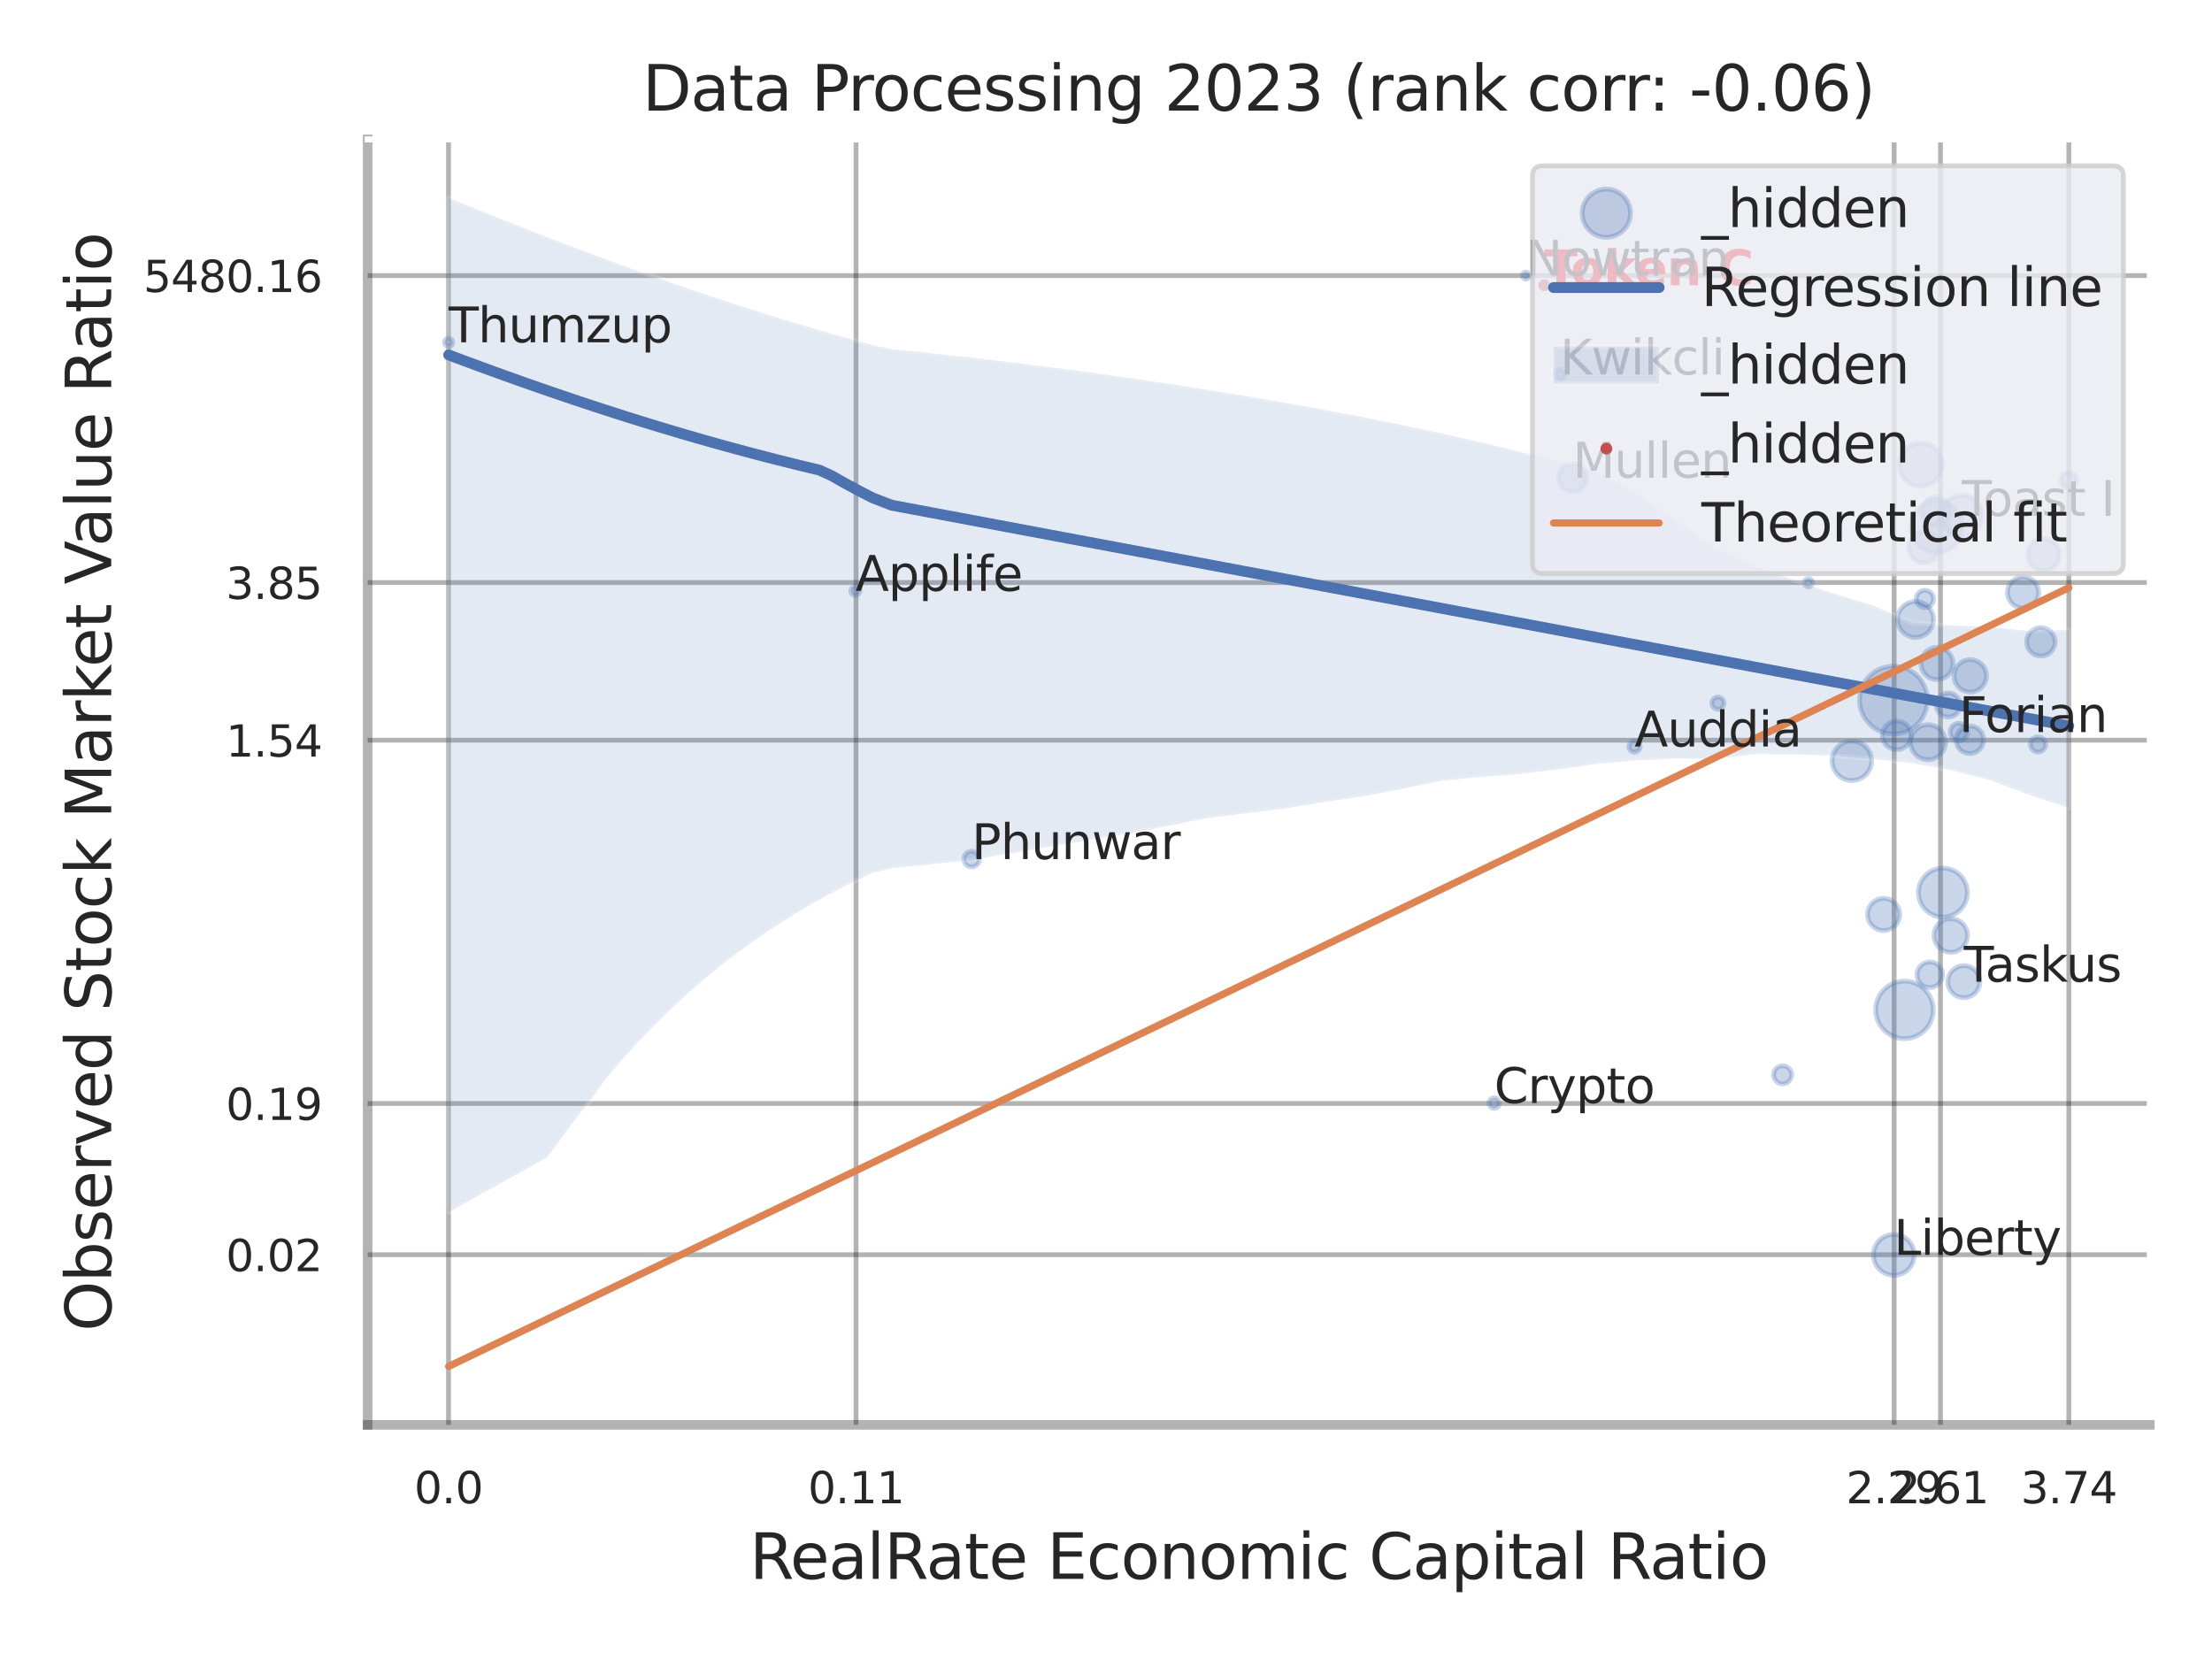 <?xml version="1.0" encoding="utf-8" standalone="no"?>
<!DOCTYPE svg PUBLIC "-//W3C//DTD SVG 1.1//EN"
  "http://www.w3.org/Graphics/SVG/1.1/DTD/svg11.dtd">
<svg xmlns:xlink="http://www.w3.org/1999/xlink" width="460.8pt" height="345.6pt" viewBox="0 0 460.8 345.6" xmlns="http://www.w3.org/2000/svg" version="1.1">
 <defs>
  <style type="text/css">*{stroke-linejoin: round; stroke-linecap: butt}</style>
 </defs>
 <g id="figure_1">
  <g id="patch_1">
   <path d="M 0 345.6 
L 460.8 345.6 
L 460.8 0 
L 0 0 
z
" style="fill: #ffffff"/>
  </g>
  <g id="axes_1">
   <g id="patch_2">
    <path d="M 76.59 296.82 
L 447.84 296.82 
L 447.84 29.04 
L 76.59 29.04 
z
" style="fill: #ffffff"/>
   </g>
   <g id="matplotlib.axis_1">
    <g id="xtick_1">
     <g id="line2d_1">
      <path d="M 93.435 296.82 
L 93.435 29.04 
" clip-path="url(#pa29cc3019a)" style="fill: none; stroke: #000000; stroke-opacity: 0.3; stroke-linecap: round"/>
     </g>
     <g id="text_1">
      <!-- 0.0 -->
      <g style="fill: #262626" transform="translate(86.278 313.159) scale(0.09 -0.09)">
       <defs>
        <path id="DejaVuSans-30" d="M 2034 4250 
Q 1547 4250 1301 3770 
Q 1056 3291 1056 2328 
Q 1056 1369 1301 889 
Q 1547 409 2034 409 
Q 2525 409 2770 889 
Q 3016 1369 3016 2328 
Q 3016 3291 2770 3770 
Q 2525 4250 2034 4250 
z
M 2034 4750 
Q 2819 4750 3233 4129 
Q 3647 3509 3647 2328 
Q 3647 1150 3233 529 
Q 2819 -91 2034 -91 
Q 1250 -91 836 529 
Q 422 1150 422 2328 
Q 422 3509 836 4129 
Q 1250 4750 2034 4750 
z
" transform="scale(0.016)"/>
        <path id="DejaVuSans-2e" d="M 684 794 
L 1344 794 
L 1344 0 
L 684 0 
L 684 794 
z
" transform="scale(0.016)"/>
       </defs>
       <use xlink:href="#DejaVuSans-30"/>
       <use xlink:href="#DejaVuSans-2e" transform="translate(63.623 0)"/>
       <use xlink:href="#DejaVuSans-30" transform="translate(95.41 0)"/>
      </g>
     </g>
    </g>
    <g id="xtick_2">
     <g id="line2d_2">
      <path d="M 178.33 296.82 
L 178.33 29.04 
" clip-path="url(#pa29cc3019a)" style="fill: none; stroke: #000000; stroke-opacity: 0.3; stroke-linecap: round"/>
     </g>
     <g id="text_2">
      <!-- 0.11 -->
      <g style="fill: #262626" transform="translate(168.311 313.159) scale(0.09 -0.09)">
       <defs>
        <path id="DejaVuSans-31" d="M 794 531 
L 1825 531 
L 1825 4091 
L 703 3866 
L 703 4441 
L 1819 4666 
L 2450 4666 
L 2450 531 
L 3481 531 
L 3481 0 
L 794 0 
L 794 531 
z
" transform="scale(0.016)"/>
       </defs>
       <use xlink:href="#DejaVuSans-30"/>
       <use xlink:href="#DejaVuSans-2e" transform="translate(63.623 0)"/>
       <use xlink:href="#DejaVuSans-31" transform="translate(95.41 0)"/>
       <use xlink:href="#DejaVuSans-31" transform="translate(159.033 0)"/>
      </g>
     </g>
    </g>
    <g id="xtick_3">
     <g id="line2d_3">
      <path d="M 394.582 296.82 
L 394.582 29.04 
" clip-path="url(#pa29cc3019a)" style="fill: none; stroke: #000000; stroke-opacity: 0.3; stroke-linecap: round"/>
     </g>
     <g id="text_3">
      <!-- 2.29 -->
      <g style="fill: #262626" transform="translate(384.563 313.159) scale(0.09 -0.09)">
       <defs>
        <path id="DejaVuSans-32" d="M 1228 531 
L 3431 531 
L 3431 0 
L 469 0 
L 469 531 
Q 828 903 1448 1529 
Q 2069 2156 2228 2338 
Q 2531 2678 2651 2914 
Q 2772 3150 2772 3378 
Q 2772 3750 2511 3984 
Q 2250 4219 1831 4219 
Q 1534 4219 1204 4116 
Q 875 4013 500 3803 
L 500 4441 
Q 881 4594 1212 4672 
Q 1544 4750 1819 4750 
Q 2544 4750 2975 4387 
Q 3406 4025 3406 3419 
Q 3406 3131 3298 2873 
Q 3191 2616 2906 2266 
Q 2828 2175 2409 1742 
Q 1991 1309 1228 531 
z
" transform="scale(0.016)"/>
        <path id="DejaVuSans-39" d="M 703 97 
L 703 672 
Q 941 559 1184 500 
Q 1428 441 1663 441 
Q 2288 441 2617 861 
Q 2947 1281 2994 2138 
Q 2813 1869 2534 1725 
Q 2256 1581 1919 1581 
Q 1219 1581 811 2004 
Q 403 2428 403 3163 
Q 403 3881 828 4315 
Q 1253 4750 1959 4750 
Q 2769 4750 3195 4129 
Q 3622 3509 3622 2328 
Q 3622 1225 3098 567 
Q 2575 -91 1691 -91 
Q 1453 -91 1209 -44 
Q 966 3 703 97 
z
M 1959 2075 
Q 2384 2075 2632 2365 
Q 2881 2656 2881 3163 
Q 2881 3666 2632 3958 
Q 2384 4250 1959 4250 
Q 1534 4250 1286 3958 
Q 1038 3666 1038 3163 
Q 1038 2656 1286 2365 
Q 1534 2075 1959 2075 
z
" transform="scale(0.016)"/>
       </defs>
       <use xlink:href="#DejaVuSans-32"/>
       <use xlink:href="#DejaVuSans-2e" transform="translate(63.623 0)"/>
       <use xlink:href="#DejaVuSans-32" transform="translate(95.41 0)"/>
       <use xlink:href="#DejaVuSans-39" transform="translate(159.033 0)"/>
      </g>
     </g>
    </g>
    <g id="xtick_4">
     <g id="line2d_4">
      <path d="M 404.238 296.82 
L 404.238 29.04 
" clip-path="url(#pa29cc3019a)" style="fill: none; stroke: #000000; stroke-opacity: 0.3; stroke-linecap: round"/>
     </g>
     <g id="text_4">
      <!-- 2.61 -->
      <g style="fill: #262626" transform="translate(394.218 313.159) scale(0.09 -0.09)">
       <defs>
        <path id="DejaVuSans-36" d="M 2113 2584 
Q 1688 2584 1439 2293 
Q 1191 2003 1191 1497 
Q 1191 994 1439 701 
Q 1688 409 2113 409 
Q 2538 409 2786 701 
Q 3034 994 3034 1497 
Q 3034 2003 2786 2293 
Q 2538 2584 2113 2584 
z
M 3366 4563 
L 3366 3988 
Q 3128 4100 2886 4159 
Q 2644 4219 2406 4219 
Q 1781 4219 1451 3797 
Q 1122 3375 1075 2522 
Q 1259 2794 1537 2939 
Q 1816 3084 2150 3084 
Q 2853 3084 3261 2657 
Q 3669 2231 3669 1497 
Q 3669 778 3244 343 
Q 2819 -91 2113 -91 
Q 1303 -91 875 529 
Q 447 1150 447 2328 
Q 447 3434 972 4092 
Q 1497 4750 2381 4750 
Q 2619 4750 2861 4703 
Q 3103 4656 3366 4563 
z
" transform="scale(0.016)"/>
       </defs>
       <use xlink:href="#DejaVuSans-32"/>
       <use xlink:href="#DejaVuSans-2e" transform="translate(63.623 0)"/>
       <use xlink:href="#DejaVuSans-36" transform="translate(95.41 0)"/>
       <use xlink:href="#DejaVuSans-31" transform="translate(159.033 0)"/>
      </g>
     </g>
    </g>
    <g id="xtick_5">
     <g id="line2d_5">
      <path d="M 430.976 296.82 
L 430.976 29.04 
" clip-path="url(#pa29cc3019a)" style="fill: none; stroke: #000000; stroke-opacity: 0.3; stroke-linecap: round"/>
     </g>
     <g id="text_5">
      <!-- 3.74 -->
      <g style="fill: #262626" transform="translate(420.957 313.159) scale(0.09 -0.09)">
       <defs>
        <path id="DejaVuSans-33" d="M 2597 2516 
Q 3050 2419 3304 2112 
Q 3559 1806 3559 1356 
Q 3559 666 3084 287 
Q 2609 -91 1734 -91 
Q 1441 -91 1130 -33 
Q 819 25 488 141 
L 488 750 
Q 750 597 1062 519 
Q 1375 441 1716 441 
Q 2309 441 2620 675 
Q 2931 909 2931 1356 
Q 2931 1769 2642 2001 
Q 2353 2234 1838 2234 
L 1294 2234 
L 1294 2753 
L 1863 2753 
Q 2328 2753 2575 2939 
Q 2822 3125 2822 3475 
Q 2822 3834 2567 4026 
Q 2313 4219 1838 4219 
Q 1578 4219 1281 4162 
Q 984 4106 628 3988 
L 628 4550 
Q 988 4650 1302 4700 
Q 1616 4750 1894 4750 
Q 2613 4750 3031 4423 
Q 3450 4097 3450 3541 
Q 3450 3153 3228 2886 
Q 3006 2619 2597 2516 
z
" transform="scale(0.016)"/>
        <path id="DejaVuSans-37" d="M 525 4666 
L 3525 4666 
L 3525 4397 
L 1831 0 
L 1172 0 
L 2766 4134 
L 525 4134 
L 525 4666 
z
" transform="scale(0.016)"/>
        <path id="DejaVuSans-34" d="M 2419 4116 
L 825 1625 
L 2419 1625 
L 2419 4116 
z
M 2253 4666 
L 3047 4666 
L 3047 1625 
L 3713 1625 
L 3713 1100 
L 3047 1100 
L 3047 0 
L 2419 0 
L 2419 1100 
L 313 1100 
L 313 1709 
L 2253 4666 
z
" transform="scale(0.016)"/>
       </defs>
       <use xlink:href="#DejaVuSans-33"/>
       <use xlink:href="#DejaVuSans-2e" transform="translate(63.623 0)"/>
       <use xlink:href="#DejaVuSans-37" transform="translate(95.41 0)"/>
       <use xlink:href="#DejaVuSans-34" transform="translate(159.033 0)"/>
      </g>
     </g>
    </g>
    <g id="xtick_6"/>
    <g id="xtick_7"/>
    <g id="xtick_8"/>
    <g id="text_6">
     <!-- RealRate Economic Capital Ratio -->
     <g style="fill: #262626" transform="translate(156.161 328.908) scale(0.13 -0.13)">
      <defs>
       <path id="DejaVuSans-52" d="M 2841 2188 
Q 3044 2119 3236 1894 
Q 3428 1669 3622 1275 
L 4263 0 
L 3584 0 
L 2988 1197 
Q 2756 1666 2539 1819 
Q 2322 1972 1947 1972 
L 1259 1972 
L 1259 0 
L 628 0 
L 628 4666 
L 2053 4666 
Q 2853 4666 3247 4331 
Q 3641 3997 3641 3322 
Q 3641 2881 3436 2590 
Q 3231 2300 2841 2188 
z
M 1259 4147 
L 1259 2491 
L 2053 2491 
Q 2509 2491 2742 2702 
Q 2975 2913 2975 3322 
Q 2975 3731 2742 3939 
Q 2509 4147 2053 4147 
L 1259 4147 
z
" transform="scale(0.016)"/>
       <path id="DejaVuSans-65" d="M 3597 1894 
L 3597 1613 
L 953 1613 
Q 991 1019 1311 708 
Q 1631 397 2203 397 
Q 2534 397 2845 478 
Q 3156 559 3463 722 
L 3463 178 
Q 3153 47 2828 -22 
Q 2503 -91 2169 -91 
Q 1331 -91 842 396 
Q 353 884 353 1716 
Q 353 2575 817 3079 
Q 1281 3584 2069 3584 
Q 2775 3584 3186 3129 
Q 3597 2675 3597 1894 
z
M 3022 2063 
Q 3016 2534 2758 2815 
Q 2500 3097 2075 3097 
Q 1594 3097 1305 2825 
Q 1016 2553 972 2059 
L 3022 2063 
z
" transform="scale(0.016)"/>
       <path id="DejaVuSans-61" d="M 2194 1759 
Q 1497 1759 1228 1600 
Q 959 1441 959 1056 
Q 959 750 1161 570 
Q 1363 391 1709 391 
Q 2188 391 2477 730 
Q 2766 1069 2766 1631 
L 2766 1759 
L 2194 1759 
z
M 3341 1997 
L 3341 0 
L 2766 0 
L 2766 531 
Q 2569 213 2275 61 
Q 1981 -91 1556 -91 
Q 1019 -91 701 211 
Q 384 513 384 1019 
Q 384 1609 779 1909 
Q 1175 2209 1959 2209 
L 2766 2209 
L 2766 2266 
Q 2766 2663 2505 2880 
Q 2244 3097 1772 3097 
Q 1472 3097 1187 3025 
Q 903 2953 641 2809 
L 641 3341 
Q 956 3463 1253 3523 
Q 1550 3584 1831 3584 
Q 2591 3584 2966 3190 
Q 3341 2797 3341 1997 
z
" transform="scale(0.016)"/>
       <path id="DejaVuSans-6c" d="M 603 4863 
L 1178 4863 
L 1178 0 
L 603 0 
L 603 4863 
z
" transform="scale(0.016)"/>
       <path id="DejaVuSans-74" d="M 1172 4494 
L 1172 3500 
L 2356 3500 
L 2356 3053 
L 1172 3053 
L 1172 1153 
Q 1172 725 1289 603 
Q 1406 481 1766 481 
L 2356 481 
L 2356 0 
L 1766 0 
Q 1100 0 847 248 
Q 594 497 594 1153 
L 594 3053 
L 172 3053 
L 172 3500 
L 594 3500 
L 594 4494 
L 1172 4494 
z
" transform="scale(0.016)"/>
       <path id="DejaVuSans-20" transform="scale(0.016)"/>
       <path id="DejaVuSans-45" d="M 628 4666 
L 3578 4666 
L 3578 4134 
L 1259 4134 
L 1259 2753 
L 3481 2753 
L 3481 2222 
L 1259 2222 
L 1259 531 
L 3634 531 
L 3634 0 
L 628 0 
L 628 4666 
z
" transform="scale(0.016)"/>
       <path id="DejaVuSans-63" d="M 3122 3366 
L 3122 2828 
Q 2878 2963 2633 3030 
Q 2388 3097 2138 3097 
Q 1578 3097 1268 2742 
Q 959 2388 959 1747 
Q 959 1106 1268 751 
Q 1578 397 2138 397 
Q 2388 397 2633 464 
Q 2878 531 3122 666 
L 3122 134 
Q 2881 22 2623 -34 
Q 2366 -91 2075 -91 
Q 1284 -91 818 406 
Q 353 903 353 1747 
Q 353 2603 823 3093 
Q 1294 3584 2113 3584 
Q 2378 3584 2631 3529 
Q 2884 3475 3122 3366 
z
" transform="scale(0.016)"/>
       <path id="DejaVuSans-6f" d="M 1959 3097 
Q 1497 3097 1228 2736 
Q 959 2375 959 1747 
Q 959 1119 1226 758 
Q 1494 397 1959 397 
Q 2419 397 2687 759 
Q 2956 1122 2956 1747 
Q 2956 2369 2687 2733 
Q 2419 3097 1959 3097 
z
M 1959 3584 
Q 2709 3584 3137 3096 
Q 3566 2609 3566 1747 
Q 3566 888 3137 398 
Q 2709 -91 1959 -91 
Q 1206 -91 779 398 
Q 353 888 353 1747 
Q 353 2609 779 3096 
Q 1206 3584 1959 3584 
z
" transform="scale(0.016)"/>
       <path id="DejaVuSans-6e" d="M 3513 2113 
L 3513 0 
L 2938 0 
L 2938 2094 
Q 2938 2591 2744 2837 
Q 2550 3084 2163 3084 
Q 1697 3084 1428 2787 
Q 1159 2491 1159 1978 
L 1159 0 
L 581 0 
L 581 3500 
L 1159 3500 
L 1159 2956 
Q 1366 3272 1645 3428 
Q 1925 3584 2291 3584 
Q 2894 3584 3203 3211 
Q 3513 2838 3513 2113 
z
" transform="scale(0.016)"/>
       <path id="DejaVuSans-6d" d="M 3328 2828 
Q 3544 3216 3844 3400 
Q 4144 3584 4550 3584 
Q 5097 3584 5394 3201 
Q 5691 2819 5691 2113 
L 5691 0 
L 5113 0 
L 5113 2094 
Q 5113 2597 4934 2840 
Q 4756 3084 4391 3084 
Q 3944 3084 3684 2787 
Q 3425 2491 3425 1978 
L 3425 0 
L 2847 0 
L 2847 2094 
Q 2847 2600 2669 2842 
Q 2491 3084 2119 3084 
Q 1678 3084 1418 2786 
Q 1159 2488 1159 1978 
L 1159 0 
L 581 0 
L 581 3500 
L 1159 3500 
L 1159 2956 
Q 1356 3278 1631 3431 
Q 1906 3584 2284 3584 
Q 2666 3584 2933 3390 
Q 3200 3197 3328 2828 
z
" transform="scale(0.016)"/>
       <path id="DejaVuSans-69" d="M 603 3500 
L 1178 3500 
L 1178 0 
L 603 0 
L 603 3500 
z
M 603 4863 
L 1178 4863 
L 1178 4134 
L 603 4134 
L 603 4863 
z
" transform="scale(0.016)"/>
       <path id="DejaVuSans-43" d="M 4122 4306 
L 4122 3641 
Q 3803 3938 3442 4084 
Q 3081 4231 2675 4231 
Q 1875 4231 1450 3742 
Q 1025 3253 1025 2328 
Q 1025 1406 1450 917 
Q 1875 428 2675 428 
Q 3081 428 3442 575 
Q 3803 722 4122 1019 
L 4122 359 
Q 3791 134 3420 21 
Q 3050 -91 2638 -91 
Q 1578 -91 968 557 
Q 359 1206 359 2328 
Q 359 3453 968 4101 
Q 1578 4750 2638 4750 
Q 3056 4750 3426 4639 
Q 3797 4528 4122 4306 
z
" transform="scale(0.016)"/>
       <path id="DejaVuSans-70" d="M 1159 525 
L 1159 -1331 
L 581 -1331 
L 581 3500 
L 1159 3500 
L 1159 2969 
Q 1341 3281 1617 3432 
Q 1894 3584 2278 3584 
Q 2916 3584 3314 3078 
Q 3713 2572 3713 1747 
Q 3713 922 3314 415 
Q 2916 -91 2278 -91 
Q 1894 -91 1617 61 
Q 1341 213 1159 525 
z
M 3116 1747 
Q 3116 2381 2855 2742 
Q 2594 3103 2138 3103 
Q 1681 3103 1420 2742 
Q 1159 2381 1159 1747 
Q 1159 1113 1420 752 
Q 1681 391 2138 391 
Q 2594 391 2855 752 
Q 3116 1113 3116 1747 
z
" transform="scale(0.016)"/>
      </defs>
      <use xlink:href="#DejaVuSans-52"/>
      <use xlink:href="#DejaVuSans-65" transform="translate(64.982 0)"/>
      <use xlink:href="#DejaVuSans-61" transform="translate(126.506 0)"/>
      <use xlink:href="#DejaVuSans-6c" transform="translate(187.785 0)"/>
      <use xlink:href="#DejaVuSans-52" transform="translate(215.568 0)"/>
      <use xlink:href="#DejaVuSans-61" transform="translate(282.801 0)"/>
      <use xlink:href="#DejaVuSans-74" transform="translate(344.08 0)"/>
      <use xlink:href="#DejaVuSans-65" transform="translate(383.289 0)"/>
      <use xlink:href="#DejaVuSans-20" transform="translate(444.812 0)"/>
      <use xlink:href="#DejaVuSans-45" transform="translate(476.6 0)"/>
      <use xlink:href="#DejaVuSans-63" transform="translate(539.783 0)"/>
      <use xlink:href="#DejaVuSans-6f" transform="translate(594.764 0)"/>
      <use xlink:href="#DejaVuSans-6e" transform="translate(655.945 0)"/>
      <use xlink:href="#DejaVuSans-6f" transform="translate(719.324 0)"/>
      <use xlink:href="#DejaVuSans-6d" transform="translate(780.506 0)"/>
      <use xlink:href="#DejaVuSans-69" transform="translate(877.918 0)"/>
      <use xlink:href="#DejaVuSans-63" transform="translate(905.701 0)"/>
      <use xlink:href="#DejaVuSans-20" transform="translate(960.682 0)"/>
      <use xlink:href="#DejaVuSans-43" transform="translate(992.469 0)"/>
      <use xlink:href="#DejaVuSans-61" transform="translate(1062.293 0)"/>
      <use xlink:href="#DejaVuSans-70" transform="translate(1123.572 0)"/>
      <use xlink:href="#DejaVuSans-69" transform="translate(1187.049 0)"/>
      <use xlink:href="#DejaVuSans-74" transform="translate(1214.832 0)"/>
      <use xlink:href="#DejaVuSans-61" transform="translate(1254.041 0)"/>
      <use xlink:href="#DejaVuSans-6c" transform="translate(1315.32 0)"/>
      <use xlink:href="#DejaVuSans-20" transform="translate(1343.104 0)"/>
      <use xlink:href="#DejaVuSans-52" transform="translate(1374.891 0)"/>
      <use xlink:href="#DejaVuSans-61" transform="translate(1442.123 0)"/>
      <use xlink:href="#DejaVuSans-74" transform="translate(1503.402 0)"/>
      <use xlink:href="#DejaVuSans-69" transform="translate(1542.611 0)"/>
      <use xlink:href="#DejaVuSans-6f" transform="translate(1570.395 0)"/>
     </g>
    </g>
   </g>
   <g id="matplotlib.axis_2">
    <g id="ytick_1">
     <g id="line2d_6">
      <path d="M 76.59 261.384 
L 447.84 261.384 
" clip-path="url(#pa29cc3019a)" style="fill: none; stroke: #000000; stroke-opacity: 0.3; stroke-linecap: round"/>
     </g>
     <g id="text_7">
      <!-- 0.02 -->
      <g style="fill: #262626" transform="translate(47.051 264.803) scale(0.09 -0.09)">
       <use xlink:href="#DejaVuSans-30"/>
       <use xlink:href="#DejaVuSans-2e" transform="translate(63.623 0)"/>
       <use xlink:href="#DejaVuSans-30" transform="translate(95.41 0)"/>
       <use xlink:href="#DejaVuSans-32" transform="translate(159.033 0)"/>
      </g>
     </g>
    </g>
    <g id="ytick_2">
     <g id="line2d_7">
      <path d="M 76.59 229.879 
L 447.84 229.879 
" clip-path="url(#pa29cc3019a)" style="fill: none; stroke: #000000; stroke-opacity: 0.3; stroke-linecap: round"/>
     </g>
     <g id="text_8">
      <!-- 0.19 -->
      <g style="fill: #262626" transform="translate(47.051 233.299) scale(0.09 -0.09)">
       <use xlink:href="#DejaVuSans-30"/>
       <use xlink:href="#DejaVuSans-2e" transform="translate(63.623 0)"/>
       <use xlink:href="#DejaVuSans-31" transform="translate(95.41 0)"/>
       <use xlink:href="#DejaVuSans-39" transform="translate(159.033 0)"/>
      </g>
     </g>
    </g>
    <g id="ytick_3">
     <g id="line2d_8">
      <path d="M 76.59 154.198 
L 447.84 154.198 
" clip-path="url(#pa29cc3019a)" style="fill: none; stroke: #000000; stroke-opacity: 0.3; stroke-linecap: round"/>
     </g>
     <g id="text_9">
      <!-- 1.54 -->
      <g style="fill: #262626" transform="translate(47.051 157.618) scale(0.09 -0.09)">
       <defs>
        <path id="DejaVuSans-35" d="M 691 4666 
L 3169 4666 
L 3169 4134 
L 1269 4134 
L 1269 2991 
Q 1406 3038 1543 3061 
Q 1681 3084 1819 3084 
Q 2600 3084 3056 2656 
Q 3513 2228 3513 1497 
Q 3513 744 3044 326 
Q 2575 -91 1722 -91 
Q 1428 -91 1123 -41 
Q 819 9 494 109 
L 494 744 
Q 775 591 1075 516 
Q 1375 441 1709 441 
Q 2250 441 2565 725 
Q 2881 1009 2881 1497 
Q 2881 1984 2565 2268 
Q 2250 2553 1709 2553 
Q 1456 2553 1204 2497 
Q 953 2441 691 2322 
L 691 4666 
z
" transform="scale(0.016)"/>
       </defs>
       <use xlink:href="#DejaVuSans-31"/>
       <use xlink:href="#DejaVuSans-2e" transform="translate(63.623 0)"/>
       <use xlink:href="#DejaVuSans-35" transform="translate(95.41 0)"/>
       <use xlink:href="#DejaVuSans-34" transform="translate(159.033 0)"/>
      </g>
     </g>
    </g>
    <g id="ytick_4">
     <g id="line2d_9">
      <path d="M 76.59 121.355 
L 447.84 121.355 
" clip-path="url(#pa29cc3019a)" style="fill: none; stroke: #000000; stroke-opacity: 0.3; stroke-linecap: round"/>
     </g>
     <g id="text_10">
      <!-- 3.85 -->
      <g style="fill: #262626" transform="translate(47.051 124.775) scale(0.09 -0.09)">
       <defs>
        <path id="DejaVuSans-38" d="M 2034 2216 
Q 1584 2216 1326 1975 
Q 1069 1734 1069 1313 
Q 1069 891 1326 650 
Q 1584 409 2034 409 
Q 2484 409 2743 651 
Q 3003 894 3003 1313 
Q 3003 1734 2745 1975 
Q 2488 2216 2034 2216 
z
M 1403 2484 
Q 997 2584 770 2862 
Q 544 3141 544 3541 
Q 544 4100 942 4425 
Q 1341 4750 2034 4750 
Q 2731 4750 3128 4425 
Q 3525 4100 3525 3541 
Q 3525 3141 3298 2862 
Q 3072 2584 2669 2484 
Q 3125 2378 3379 2068 
Q 3634 1759 3634 1313 
Q 3634 634 3220 271 
Q 2806 -91 2034 -91 
Q 1263 -91 848 271 
Q 434 634 434 1313 
Q 434 1759 690 2068 
Q 947 2378 1403 2484 
z
M 1172 3481 
Q 1172 3119 1398 2916 
Q 1625 2713 2034 2713 
Q 2441 2713 2670 2916 
Q 2900 3119 2900 3481 
Q 2900 3844 2670 4047 
Q 2441 4250 2034 4250 
Q 1625 4250 1398 4047 
Q 1172 3844 1172 3481 
z
" transform="scale(0.016)"/>
       </defs>
       <use xlink:href="#DejaVuSans-33"/>
       <use xlink:href="#DejaVuSans-2e" transform="translate(63.623 0)"/>
       <use xlink:href="#DejaVuSans-38" transform="translate(95.41 0)"/>
       <use xlink:href="#DejaVuSans-35" transform="translate(159.033 0)"/>
      </g>
     </g>
    </g>
    <g id="ytick_5">
     <g id="line2d_10">
      <path d="M 76.59 57.414 
L 447.84 57.414 
" clip-path="url(#pa29cc3019a)" style="fill: none; stroke: #000000; stroke-opacity: 0.3; stroke-linecap: round"/>
     </g>
     <g id="text_11">
      <!-- 5480.16 -->
      <g style="fill: #262626" transform="translate(29.872 60.833) scale(0.09 -0.09)">
       <use xlink:href="#DejaVuSans-35"/>
       <use xlink:href="#DejaVuSans-34" transform="translate(63.623 0)"/>
       <use xlink:href="#DejaVuSans-38" transform="translate(127.246 0)"/>
       <use xlink:href="#DejaVuSans-30" transform="translate(190.869 0)"/>
       <use xlink:href="#DejaVuSans-2e" transform="translate(254.492 0)"/>
       <use xlink:href="#DejaVuSans-31" transform="translate(286.279 0)"/>
       <use xlink:href="#DejaVuSans-36" transform="translate(349.902 0)"/>
      </g>
     </g>
    </g>
    <g id="ytick_6"/>
    <g id="ytick_7"/>
    <g id="ytick_8"/>
    <g id="ytick_9"/>
    <g id="ytick_10"/>
    <g id="text_12">
     <!-- Observed Stock Market Value Ratio -->
     <g style="fill: #262626" transform="translate(23.169 277.332) rotate(-90) scale(0.13 -0.13)">
      <defs>
       <path id="DejaVuSans-4f" d="M 2522 4238 
Q 1834 4238 1429 3725 
Q 1025 3213 1025 2328 
Q 1025 1447 1429 934 
Q 1834 422 2522 422 
Q 3209 422 3611 934 
Q 4013 1447 4013 2328 
Q 4013 3213 3611 3725 
Q 3209 4238 2522 4238 
z
M 2522 4750 
Q 3503 4750 4090 4092 
Q 4678 3434 4678 2328 
Q 4678 1225 4090 567 
Q 3503 -91 2522 -91 
Q 1538 -91 948 565 
Q 359 1222 359 2328 
Q 359 3434 948 4092 
Q 1538 4750 2522 4750 
z
" transform="scale(0.016)"/>
       <path id="DejaVuSans-62" d="M 3116 1747 
Q 3116 2381 2855 2742 
Q 2594 3103 2138 3103 
Q 1681 3103 1420 2742 
Q 1159 2381 1159 1747 
Q 1159 1113 1420 752 
Q 1681 391 2138 391 
Q 2594 391 2855 752 
Q 3116 1113 3116 1747 
z
M 1159 2969 
Q 1341 3281 1617 3432 
Q 1894 3584 2278 3584 
Q 2916 3584 3314 3078 
Q 3713 2572 3713 1747 
Q 3713 922 3314 415 
Q 2916 -91 2278 -91 
Q 1894 -91 1617 61 
Q 1341 213 1159 525 
L 1159 0 
L 581 0 
L 581 4863 
L 1159 4863 
L 1159 2969 
z
" transform="scale(0.016)"/>
       <path id="DejaVuSans-73" d="M 2834 3397 
L 2834 2853 
Q 2591 2978 2328 3040 
Q 2066 3103 1784 3103 
Q 1356 3103 1142 2972 
Q 928 2841 928 2578 
Q 928 2378 1081 2264 
Q 1234 2150 1697 2047 
L 1894 2003 
Q 2506 1872 2764 1633 
Q 3022 1394 3022 966 
Q 3022 478 2636 193 
Q 2250 -91 1575 -91 
Q 1294 -91 989 -36 
Q 684 19 347 128 
L 347 722 
Q 666 556 975 473 
Q 1284 391 1588 391 
Q 1994 391 2212 530 
Q 2431 669 2431 922 
Q 2431 1156 2273 1281 
Q 2116 1406 1581 1522 
L 1381 1569 
Q 847 1681 609 1914 
Q 372 2147 372 2553 
Q 372 3047 722 3315 
Q 1072 3584 1716 3584 
Q 2034 3584 2315 3537 
Q 2597 3491 2834 3397 
z
" transform="scale(0.016)"/>
       <path id="DejaVuSans-72" d="M 2631 2963 
Q 2534 3019 2420 3045 
Q 2306 3072 2169 3072 
Q 1681 3072 1420 2755 
Q 1159 2438 1159 1844 
L 1159 0 
L 581 0 
L 581 3500 
L 1159 3500 
L 1159 2956 
Q 1341 3275 1631 3429 
Q 1922 3584 2338 3584 
Q 2397 3584 2469 3576 
Q 2541 3569 2628 3553 
L 2631 2963 
z
" transform="scale(0.016)"/>
       <path id="DejaVuSans-76" d="M 191 3500 
L 800 3500 
L 1894 563 
L 2988 3500 
L 3597 3500 
L 2284 0 
L 1503 0 
L 191 3500 
z
" transform="scale(0.016)"/>
       <path id="DejaVuSans-64" d="M 2906 2969 
L 2906 4863 
L 3481 4863 
L 3481 0 
L 2906 0 
L 2906 525 
Q 2725 213 2448 61 
Q 2172 -91 1784 -91 
Q 1150 -91 751 415 
Q 353 922 353 1747 
Q 353 2572 751 3078 
Q 1150 3584 1784 3584 
Q 2172 3584 2448 3432 
Q 2725 3281 2906 2969 
z
M 947 1747 
Q 947 1113 1208 752 
Q 1469 391 1925 391 
Q 2381 391 2643 752 
Q 2906 1113 2906 1747 
Q 2906 2381 2643 2742 
Q 2381 3103 1925 3103 
Q 1469 3103 1208 2742 
Q 947 2381 947 1747 
z
" transform="scale(0.016)"/>
       <path id="DejaVuSans-53" d="M 3425 4513 
L 3425 3897 
Q 3066 4069 2747 4153 
Q 2428 4238 2131 4238 
Q 1616 4238 1336 4038 
Q 1056 3838 1056 3469 
Q 1056 3159 1242 3001 
Q 1428 2844 1947 2747 
L 2328 2669 
Q 3034 2534 3370 2195 
Q 3706 1856 3706 1288 
Q 3706 609 3251 259 
Q 2797 -91 1919 -91 
Q 1588 -91 1214 -16 
Q 841 59 441 206 
L 441 856 
Q 825 641 1194 531 
Q 1563 422 1919 422 
Q 2459 422 2753 634 
Q 3047 847 3047 1241 
Q 3047 1584 2836 1778 
Q 2625 1972 2144 2069 
L 1759 2144 
Q 1053 2284 737 2584 
Q 422 2884 422 3419 
Q 422 4038 858 4394 
Q 1294 4750 2059 4750 
Q 2388 4750 2728 4690 
Q 3069 4631 3425 4513 
z
" transform="scale(0.016)"/>
       <path id="DejaVuSans-6b" d="M 581 4863 
L 1159 4863 
L 1159 1991 
L 2875 3500 
L 3609 3500 
L 1753 1863 
L 3688 0 
L 2938 0 
L 1159 1709 
L 1159 0 
L 581 0 
L 581 4863 
z
" transform="scale(0.016)"/>
       <path id="DejaVuSans-4d" d="M 628 4666 
L 1569 4666 
L 2759 1491 
L 3956 4666 
L 4897 4666 
L 4897 0 
L 4281 0 
L 4281 4097 
L 3078 897 
L 2444 897 
L 1241 4097 
L 1241 0 
L 628 0 
L 628 4666 
z
" transform="scale(0.016)"/>
       <path id="DejaVuSans-56" d="M 1831 0 
L 50 4666 
L 709 4666 
L 2188 738 
L 3669 4666 
L 4325 4666 
L 2547 0 
L 1831 0 
z
" transform="scale(0.016)"/>
       <path id="DejaVuSans-75" d="M 544 1381 
L 544 3500 
L 1119 3500 
L 1119 1403 
Q 1119 906 1312 657 
Q 1506 409 1894 409 
Q 2359 409 2629 706 
Q 2900 1003 2900 1516 
L 2900 3500 
L 3475 3500 
L 3475 0 
L 2900 0 
L 2900 538 
Q 2691 219 2414 64 
Q 2138 -91 1772 -91 
Q 1169 -91 856 284 
Q 544 659 544 1381 
z
M 1991 3584 
L 1991 3584 
z
" transform="scale(0.016)"/>
      </defs>
      <use xlink:href="#DejaVuSans-4f"/>
      <use xlink:href="#DejaVuSans-62" transform="translate(78.711 0)"/>
      <use xlink:href="#DejaVuSans-73" transform="translate(142.188 0)"/>
      <use xlink:href="#DejaVuSans-65" transform="translate(194.287 0)"/>
      <use xlink:href="#DejaVuSans-72" transform="translate(255.811 0)"/>
      <use xlink:href="#DejaVuSans-76" transform="translate(296.924 0)"/>
      <use xlink:href="#DejaVuSans-65" transform="translate(356.104 0)"/>
      <use xlink:href="#DejaVuSans-64" transform="translate(417.627 0)"/>
      <use xlink:href="#DejaVuSans-20" transform="translate(481.104 0)"/>
      <use xlink:href="#DejaVuSans-53" transform="translate(512.891 0)"/>
      <use xlink:href="#DejaVuSans-74" transform="translate(576.367 0)"/>
      <use xlink:href="#DejaVuSans-6f" transform="translate(615.576 0)"/>
      <use xlink:href="#DejaVuSans-63" transform="translate(676.758 0)"/>
      <use xlink:href="#DejaVuSans-6b" transform="translate(731.738 0)"/>
      <use xlink:href="#DejaVuSans-20" transform="translate(789.648 0)"/>
      <use xlink:href="#DejaVuSans-4d" transform="translate(821.436 0)"/>
      <use xlink:href="#DejaVuSans-61" transform="translate(907.715 0)"/>
      <use xlink:href="#DejaVuSans-72" transform="translate(968.994 0)"/>
      <use xlink:href="#DejaVuSans-6b" transform="translate(1010.107 0)"/>
      <use xlink:href="#DejaVuSans-65" transform="translate(1064.393 0)"/>
      <use xlink:href="#DejaVuSans-74" transform="translate(1125.916 0)"/>
      <use xlink:href="#DejaVuSans-20" transform="translate(1165.125 0)"/>
      <use xlink:href="#DejaVuSans-56" transform="translate(1196.912 0)"/>
      <use xlink:href="#DejaVuSans-61" transform="translate(1257.57 0)"/>
      <use xlink:href="#DejaVuSans-6c" transform="translate(1318.85 0)"/>
      <use xlink:href="#DejaVuSans-75" transform="translate(1346.633 0)"/>
      <use xlink:href="#DejaVuSans-65" transform="translate(1410.012 0)"/>
      <use xlink:href="#DejaVuSans-20" transform="translate(1471.535 0)"/>
      <use xlink:href="#DejaVuSans-52" transform="translate(1503.322 0)"/>
      <use xlink:href="#DejaVuSans-61" transform="translate(1570.555 0)"/>
      <use xlink:href="#DejaVuSans-74" transform="translate(1631.834 0)"/>
      <use xlink:href="#DejaVuSans-69" transform="translate(1671.043 0)"/>
      <use xlink:href="#DejaVuSans-6f" transform="translate(1698.826 0)"/>
     </g>
    </g>
   </g>
   <g id="PathCollection_1">
    <path d="M 394.447 152.905 
C 396.322 152.905 398.121 152.16 399.447 150.834 
C 400.773 149.508 401.518 147.709 401.518 145.834 
C 401.518 143.958 400.773 142.16 399.447 140.834 
C 398.121 139.508 396.322 138.763 394.447 138.763 
C 392.572 138.763 390.773 139.508 389.447 140.834 
C 388.121 142.16 387.376 143.958 387.376 145.834 
C 387.376 147.709 388.121 149.508 389.447 150.834 
C 390.773 152.16 392.572 152.905 394.447 152.905 
z
" clip-path="url(#pa29cc3019a)" style="fill: #4c72b0; fill-opacity: 0.3; stroke: #4c72b0; stroke-opacity: 0.3"/>
    <path d="M 430.965 101.697 
C 431.401 101.697 431.82 101.524 432.128 101.216 
C 432.436 100.907 432.61 100.489 432.61 100.053 
C 432.61 99.616 432.436 99.198 432.128 98.89 
C 431.82 98.581 431.401 98.408 430.965 98.408 
C 430.529 98.408 430.11 98.581 429.802 98.89 
C 429.494 99.198 429.32 99.616 429.32 100.053 
C 429.32 100.489 429.494 100.907 429.802 101.216 
C 430.11 101.524 430.529 101.697 430.965 101.697 
z
" clip-path="url(#pa29cc3019a)" style="fill: #4c72b0; fill-opacity: 0.3; stroke: #4c72b0; stroke-opacity: 0.3"/>
    <path d="M 421.442 126.674 
C 422.303 126.674 423.128 126.332 423.737 125.723 
C 424.346 125.115 424.688 124.289 424.688 123.428 
C 424.688 122.567 424.346 121.742 423.737 121.133 
C 423.128 120.524 422.303 120.182 421.442 120.182 
C 420.581 120.182 419.755 120.524 419.146 121.133 
C 418.538 121.742 418.196 122.567 418.196 123.428 
C 418.196 124.289 418.538 125.115 419.146 125.723 
C 419.755 126.332 420.581 126.674 421.442 126.674 
z
" clip-path="url(#pa29cc3019a)" style="fill: #4c72b0; fill-opacity: 0.3; stroke: #4c72b0; stroke-opacity: 0.3"/>
    <path d="M 404.098 112.599 
C 404.641 112.599 405.163 112.383 405.547 111.999 
C 405.931 111.615 406.147 111.094 406.147 110.551 
C 406.147 110.007 405.931 109.486 405.547 109.102 
C 405.163 108.718 404.641 108.502 404.098 108.502 
C 403.555 108.502 403.034 108.718 402.65 109.102 
C 402.266 109.486 402.05 110.007 402.05 110.551 
C 402.05 111.094 402.266 111.615 402.65 111.999 
C 403.034 112.383 403.555 112.599 404.098 112.599 
z
" clip-path="url(#pa29cc3019a)" style="fill: #4c72b0; fill-opacity: 0.3; stroke: #4c72b0; stroke-opacity: 0.3"/>
    <path d="M 399.044 132.793 
C 400.038 132.793 400.991 132.398 401.694 131.695 
C 402.397 130.992 402.792 130.039 402.792 129.045 
C 402.792 128.051 402.397 127.097 401.694 126.394 
C 400.991 125.691 400.038 125.296 399.044 125.296 
C 398.05 125.296 397.096 125.691 396.394 126.394 
C 395.691 127.097 395.296 128.051 395.296 129.045 
C 395.296 130.039 395.691 130.992 396.394 131.695 
C 397.096 132.398 398.05 132.793 399.044 132.793 
z
" clip-path="url(#pa29cc3019a)" style="fill: #4c72b0; fill-opacity: 0.3; stroke: #4c72b0; stroke-opacity: 0.3"/>
    <path d="M 371.354 225.801 
C 371.856 225.801 372.337 225.602 372.692 225.247 
C 373.046 224.893 373.246 224.412 373.246 223.91 
C 373.246 223.408 373.046 222.927 372.692 222.572 
C 372.337 222.218 371.856 222.018 371.354 222.018 
C 370.853 222.018 370.371 222.218 370.017 222.572 
C 369.662 222.927 369.463 223.408 369.463 223.91 
C 369.463 224.412 369.662 224.893 370.017 225.247 
C 370.371 225.602 370.853 225.801 371.354 225.801 
z
" clip-path="url(#pa29cc3019a)" style="fill: #4c72b0; fill-opacity: 0.3; stroke: #4c72b0; stroke-opacity: 0.3"/>
    <path d="M 357.877 147.763 
C 358.215 147.763 358.539 147.628 358.778 147.389 
C 359.018 147.15 359.152 146.826 359.152 146.487 
C 359.152 146.149 359.018 145.825 358.778 145.585 
C 358.539 145.346 358.215 145.212 357.877 145.212 
C 357.538 145.212 357.214 145.346 356.975 145.585 
C 356.736 145.825 356.601 146.149 356.601 146.487 
C 356.601 146.826 356.736 147.15 356.975 147.389 
C 357.214 147.628 357.538 147.763 357.877 147.763 
z
" clip-path="url(#pa29cc3019a)" style="fill: #4c72b0; fill-opacity: 0.3; stroke: #4c72b0; stroke-opacity: 0.3"/>
    <path d="M 392.404 193.844 
C 393.293 193.844 394.145 193.491 394.774 192.863 
C 395.402 192.234 395.755 191.382 395.755 190.493 
C 395.755 189.604 395.402 188.752 394.774 188.123 
C 394.145 187.495 393.293 187.142 392.404 187.142 
C 391.515 187.142 390.663 187.495 390.034 188.123 
C 389.406 188.752 389.053 189.604 389.053 190.493 
C 389.053 191.382 389.406 192.234 390.034 192.863 
C 390.663 193.491 391.515 193.844 392.404 193.844 
z
" clip-path="url(#pa29cc3019a)" style="fill: #4c72b0; fill-opacity: 0.3; stroke: #4c72b0; stroke-opacity: 0.3"/>
    <path d="M 405.88 149.376 
C 406.546 149.376 407.185 149.112 407.657 148.641 
C 408.128 148.169 408.393 147.53 408.393 146.864 
C 408.393 146.198 408.128 145.558 407.657 145.087 
C 407.185 144.616 406.546 144.351 405.88 144.351 
C 405.214 144.351 404.575 144.616 404.103 145.087 
C 403.632 145.558 403.368 146.198 403.368 146.864 
C 403.368 147.53 403.632 148.169 404.103 148.641 
C 404.575 149.112 405.214 149.376 405.88 149.376 
z
" clip-path="url(#pa29cc3019a)" style="fill: #4c72b0; fill-opacity: 0.3; stroke: #4c72b0; stroke-opacity: 0.3"/>
    <path d="M 400.982 126.569 
C 401.462 126.569 401.921 126.379 402.26 126.04 
C 402.599 125.701 402.79 125.241 402.79 124.762 
C 402.79 124.283 402.599 123.823 402.26 123.484 
C 401.921 123.145 401.462 122.955 400.982 122.955 
C 400.503 122.955 400.044 123.145 399.705 123.484 
C 399.366 123.823 399.175 124.283 399.175 124.762 
C 399.175 125.241 399.366 125.701 399.705 126.04 
C 400.044 126.379 400.503 126.569 400.982 126.569 
z
" clip-path="url(#pa29cc3019a)" style="fill: #4c72b0; fill-opacity: 0.3; stroke: #4c72b0; stroke-opacity: 0.3"/>
    <path d="M 403.376 109.667 
C 404.192 109.667 404.975 109.343 405.552 108.766 
C 406.129 108.189 406.453 107.406 406.453 106.59 
C 406.453 105.774 406.129 104.991 405.552 104.414 
C 404.975 103.836 404.192 103.512 403.376 103.512 
C 402.559 103.512 401.776 103.836 401.199 104.414 
C 400.622 104.991 400.298 105.774 400.298 106.59 
C 400.298 107.406 400.622 108.189 401.199 108.766 
C 401.776 109.343 402.559 109.667 403.376 109.667 
z
" clip-path="url(#pa29cc3019a)" style="fill: #4c72b0; fill-opacity: 0.3; stroke: #4c72b0; stroke-opacity: 0.3"/>
    <path d="M 400.817 117.244 
C 401.668 117.244 402.484 116.906 403.086 116.304 
C 403.688 115.702 404.026 114.886 404.026 114.035 
C 404.026 113.184 403.688 112.368 403.086 111.766 
C 402.484 111.164 401.668 110.826 400.817 110.826 
C 399.966 110.826 399.149 111.164 398.548 111.766 
C 397.946 112.368 397.608 113.184 397.608 114.035 
C 397.608 114.886 397.946 115.702 398.548 116.304 
C 399.149 116.906 399.966 117.244 400.817 117.244 
z
" clip-path="url(#pa29cc3019a)" style="fill: #4c72b0; fill-opacity: 0.3; stroke: #4c72b0; stroke-opacity: 0.3"/>
    <path d="M 403.447 115.136 
C 404.879 115.136 406.253 114.567 407.266 113.554 
C 408.278 112.541 408.847 111.167 408.847 109.735 
C 408.847 108.303 408.278 106.929 407.266 105.916 
C 406.253 104.904 404.879 104.335 403.447 104.335 
C 402.015 104.335 400.641 104.904 399.628 105.916 
C 398.615 106.929 398.046 108.303 398.046 109.735 
C 398.046 111.167 398.615 112.541 399.628 113.554 
C 400.641 114.567 402.015 115.136 403.447 115.136 
z
" clip-path="url(#pa29cc3019a)" style="fill: #4c72b0; fill-opacity: 0.3; stroke: #4c72b0; stroke-opacity: 0.3"/>
    <path d="M 385.785 162.603 
C 386.878 162.603 387.926 162.168 388.699 161.396 
C 389.472 160.623 389.906 159.575 389.906 158.482 
C 389.906 157.39 389.472 156.342 388.699 155.569 
C 387.926 154.796 386.878 154.362 385.785 154.362 
C 384.693 154.362 383.645 154.796 382.872 155.569 
C 382.099 156.342 381.665 157.39 381.665 158.482 
C 381.665 159.575 382.099 160.623 382.872 161.396 
C 383.645 162.168 384.693 162.603 385.785 162.603 
z
" clip-path="url(#pa29cc3019a)" style="fill: #4c72b0; fill-opacity: 0.3; stroke: #4c72b0; stroke-opacity: 0.3"/>
    <path d="M 424.569 156.676 
C 424.992 156.676 425.398 156.508 425.698 156.208 
C 425.997 155.909 426.166 155.502 426.166 155.079 
C 426.166 154.655 425.997 154.249 425.698 153.95 
C 425.398 153.65 424.992 153.482 424.569 153.482 
C 424.145 153.482 423.739 153.65 423.439 153.95 
C 423.14 154.249 422.972 154.655 422.972 155.079 
C 422.972 155.502 423.14 155.909 423.439 156.208 
C 423.739 156.508 424.145 156.676 424.569 156.676 
z
" clip-path="url(#pa29cc3019a)" style="fill: #4c72b0; fill-opacity: 0.3; stroke: #4c72b0; stroke-opacity: 0.3"/>
    <path d="M 376.732 122.254 
C 376.961 122.254 377.18 122.164 377.341 122.002 
C 377.503 121.841 377.593 121.622 377.593 121.393 
C 377.593 121.165 377.503 120.946 377.341 120.784 
C 377.18 120.623 376.961 120.532 376.732 120.532 
C 376.504 120.532 376.285 120.623 376.123 120.784 
C 375.962 120.946 375.871 121.165 375.871 121.393 
C 375.871 121.622 375.962 121.841 376.123 122.002 
C 376.285 122.164 376.504 122.254 376.732 122.254 
z
" clip-path="url(#pa29cc3019a)" style="fill: #4c72b0; fill-opacity: 0.3; stroke: #4c72b0; stroke-opacity: 0.3"/>
    <path d="M 400.148 101.315 
C 401.344 101.315 402.492 100.84 403.339 99.993 
C 404.185 99.147 404.661 97.999 404.661 96.802 
C 404.661 95.606 404.185 94.458 403.339 93.611 
C 402.492 92.765 401.344 92.289 400.148 92.289 
C 398.951 92.289 397.803 92.765 396.957 93.611 
C 396.11 94.458 395.635 95.606 395.635 96.802 
C 395.635 97.999 396.11 99.147 396.957 99.993 
C 397.803 100.84 398.951 101.315 400.148 101.315 
z
" clip-path="url(#pa29cc3019a)" style="fill: #4c72b0; fill-opacity: 0.3; stroke: #4c72b0; stroke-opacity: 0.3"/>
    <path d="M 327.622 102.426 
C 328.396 102.426 329.139 102.118 329.686 101.571 
C 330.233 101.024 330.541 100.281 330.541 99.507 
C 330.541 98.733 330.233 97.991 329.686 97.443 
C 329.139 96.896 328.396 96.589 327.622 96.589 
C 326.848 96.589 326.106 96.896 325.559 97.443 
C 325.011 97.991 324.704 98.733 324.704 99.507 
C 324.704 100.281 325.011 101.024 325.559 101.571 
C 326.106 102.118 326.848 102.426 327.622 102.426 
z
" clip-path="url(#pa29cc3019a)" style="fill: #4c72b0; fill-opacity: 0.3; stroke: #4c72b0; stroke-opacity: 0.3"/>
    <path d="M 425.749 118.847 
C 426.63 118.847 427.475 118.497 428.098 117.874 
C 428.721 117.251 429.071 116.406 429.071 115.525 
C 429.071 114.644 428.721 113.799 428.098 113.176 
C 427.475 112.553 426.63 112.203 425.749 112.203 
C 424.868 112.203 424.023 112.553 423.4 113.176 
C 422.777 113.799 422.427 114.644 422.427 115.525 
C 422.427 116.406 422.777 117.251 423.4 117.874 
C 424.023 118.497 424.868 118.847 425.749 118.847 
z
" clip-path="url(#pa29cc3019a)" style="fill: #4c72b0; fill-opacity: 0.3; stroke: #4c72b0; stroke-opacity: 0.3"/>
    <path d="M 410.439 144.167 
C 411.336 144.167 412.196 143.811 412.83 143.177 
C 413.464 142.543 413.821 141.682 413.821 140.786 
C 413.821 139.889 413.464 139.028 412.83 138.394 
C 412.196 137.76 411.336 137.404 410.439 137.404 
C 409.542 137.404 408.682 137.76 408.048 138.394 
C 407.414 139.028 407.057 139.889 407.057 140.786 
C 407.057 141.682 407.414 142.543 408.048 143.177 
C 408.682 143.811 409.542 144.167 410.439 144.167 
z
" clip-path="url(#pa29cc3019a)" style="fill: #4c72b0; fill-opacity: 0.3; stroke: #4c72b0; stroke-opacity: 0.3"/>
    <path d="M 340.498 156.688 
C 340.812 156.688 341.112 156.564 341.334 156.342 
C 341.556 156.12 341.68 155.82 341.68 155.506 
C 341.68 155.193 341.556 154.892 341.334 154.67 
C 341.112 154.449 340.812 154.324 340.498 154.324 
C 340.185 154.324 339.884 154.449 339.662 154.67 
C 339.441 154.892 339.316 155.193 339.316 155.506 
C 339.316 155.82 339.441 156.12 339.662 156.342 
C 339.884 156.564 340.185 156.688 340.498 156.688 
z
" clip-path="url(#pa29cc3019a)" style="fill: #4c72b0; fill-opacity: 0.3; stroke: #4c72b0; stroke-opacity: 0.3"/>
    <path d="M 401.636 158.267 
C 402.604 158.267 403.533 157.882 404.217 157.197 
C 404.902 156.513 405.286 155.584 405.286 154.616 
C 405.286 153.648 404.902 152.72 404.217 152.035 
C 403.533 151.351 402.604 150.966 401.636 150.966 
C 400.668 150.966 399.739 151.351 399.055 152.035 
C 398.37 152.72 397.986 153.648 397.986 154.616 
C 397.986 155.584 398.37 156.513 399.055 157.197 
C 399.739 157.882 400.668 158.267 401.636 158.267 
z
" clip-path="url(#pa29cc3019a)" style="fill: #4c72b0; fill-opacity: 0.3; stroke: #4c72b0; stroke-opacity: 0.3"/>
    <path d="M 394.525 265.673 
C 395.656 265.673 396.74 265.224 397.539 264.424 
C 398.338 263.625 398.788 262.541 398.788 261.41 
C 398.788 260.28 398.338 259.196 397.539 258.396 
C 396.74 257.597 395.656 257.148 394.525 257.148 
C 393.395 257.148 392.311 257.597 391.511 258.396 
C 390.712 259.196 390.263 260.28 390.263 261.41 
C 390.263 262.541 390.712 263.625 391.511 264.424 
C 392.311 265.224 393.395 265.673 394.525 265.673 
z
" clip-path="url(#pa29cc3019a)" style="fill: #4c72b0; fill-opacity: 0.3; stroke: #4c72b0; stroke-opacity: 0.3"/>
    <path d="M 395.132 156.18 
C 395.926 156.18 396.688 155.865 397.249 155.304 
C 397.81 154.742 398.126 153.981 398.126 153.187 
C 398.126 152.393 397.81 151.631 397.249 151.069 
C 396.688 150.508 395.926 150.193 395.132 150.193 
C 394.338 150.193 393.576 150.508 393.015 151.069 
C 392.454 151.631 392.138 152.393 392.138 153.187 
C 392.138 153.981 392.454 154.742 393.015 155.304 
C 393.576 155.865 394.338 156.18 395.132 156.18 
z
" clip-path="url(#pa29cc3019a)" style="fill: #4c72b0; fill-opacity: 0.3; stroke: #4c72b0; stroke-opacity: 0.3"/>
    <path d="M 425.148 136.668 
C 425.932 136.668 426.685 136.357 427.239 135.802 
C 427.794 135.247 428.106 134.495 428.106 133.71 
C 428.106 132.926 427.794 132.174 427.239 131.619 
C 426.685 131.064 425.932 130.753 425.148 130.753 
C 424.364 130.753 423.611 131.064 423.056 131.619 
C 422.502 132.174 422.19 132.926 422.19 133.71 
C 422.19 134.495 422.502 135.247 423.056 135.802 
C 423.611 136.357 424.364 136.668 425.148 136.668 
z
" clip-path="url(#pa29cc3019a)" style="fill: #4c72b0; fill-opacity: 0.3; stroke: #4c72b0; stroke-opacity: 0.3"/>
    <path d="M 403.51 141.563 
C 404.399 141.563 405.251 141.21 405.88 140.582 
C 406.508 139.954 406.861 139.101 406.861 138.212 
C 406.861 137.324 406.508 136.471 405.88 135.843 
C 405.251 135.214 404.399 134.861 403.51 134.861 
C 402.621 134.861 401.769 135.214 401.14 135.843 
C 400.512 136.471 400.159 137.324 400.159 138.212 
C 400.159 139.101 400.512 139.954 401.14 140.582 
C 401.769 141.21 402.621 141.563 403.51 141.563 
z
" clip-path="url(#pa29cc3019a)" style="fill: #4c72b0; fill-opacity: 0.3; stroke: #4c72b0; stroke-opacity: 0.3"/>
    <path d="M 408.68 111.756 
C 409.817 111.756 410.907 111.304 411.711 110.5 
C 412.515 109.696 412.966 108.606 412.966 107.469 
C 412.966 106.333 412.515 105.242 411.711 104.439 
C 410.907 103.635 409.817 103.183 408.68 103.183 
C 407.543 103.183 406.453 103.635 405.649 104.439 
C 404.846 105.242 404.394 106.333 404.394 107.469 
C 404.394 108.606 404.846 109.696 405.649 110.5 
C 406.453 111.304 407.543 111.756 408.68 111.756 
z
" clip-path="url(#pa29cc3019a)" style="fill: #4c72b0; fill-opacity: 0.3; stroke: #4c72b0; stroke-opacity: 0.3"/>
    <path d="M 202.415 180.602 
C 202.849 180.602 203.265 180.43 203.572 180.123 
C 203.879 179.816 204.051 179.4 204.051 178.966 
C 204.051 178.532 203.879 178.115 203.572 177.809 
C 203.265 177.502 202.849 177.329 202.415 177.329 
C 201.981 177.329 201.565 177.502 201.258 177.809 
C 200.951 178.115 200.779 178.532 200.779 178.966 
C 200.779 179.4 200.951 179.816 201.258 180.123 
C 201.565 180.43 201.981 180.602 202.415 180.602 
z
" clip-path="url(#pa29cc3019a)" style="fill: #4c72b0; fill-opacity: 0.3; stroke: #4c72b0; stroke-opacity: 0.3"/>
    <path d="M 321.689 60.15 
C 321.882 60.15 322.068 60.073 322.204 59.937 
C 322.341 59.8 322.417 59.615 322.417 59.422 
C 322.417 59.229 322.341 59.044 322.204 58.907 
C 322.068 58.771 321.882 58.694 321.689 58.694 
C 321.496 58.694 321.311 58.771 321.175 58.907 
C 321.038 59.044 320.961 59.229 320.961 59.422 
C 320.961 59.615 321.038 59.8 321.175 59.937 
C 321.311 60.073 321.496 60.15 321.689 60.15 
z
" clip-path="url(#pa29cc3019a)" style="fill: #4c72b0; fill-opacity: 0.3; stroke: #4c72b0; stroke-opacity: 0.3"/>
    <path d="M 311.267 230.893 
C 311.561 230.893 311.843 230.777 312.051 230.569 
C 312.259 230.361 312.376 230.079 312.376 229.785 
C 312.376 229.491 312.259 229.209 312.051 229.001 
C 311.843 228.793 311.561 228.676 311.267 228.676 
C 310.973 228.676 310.691 228.793 310.483 229.001 
C 310.276 229.209 310.159 229.491 310.159 229.785 
C 310.159 230.079 310.276 230.361 310.483 230.569 
C 310.691 230.777 310.973 230.893 311.267 230.893 
z
" clip-path="url(#pa29cc3019a)" style="fill: #4c72b0; fill-opacity: 0.3; stroke: #4c72b0; stroke-opacity: 0.3"/>
    <path d="M 396.734 216.372 
C 398.324 216.372 399.849 215.74 400.973 214.616 
C 402.097 213.492 402.729 211.967 402.729 210.377 
C 402.729 208.787 402.097 207.262 400.973 206.138 
C 399.849 205.014 398.324 204.382 396.734 204.382 
C 395.144 204.382 393.619 205.014 392.495 206.138 
C 391.371 207.262 390.739 208.787 390.739 210.377 
C 390.739 211.967 391.371 213.492 392.495 214.616 
C 393.619 215.74 395.144 216.372 396.734 216.372 
z
" clip-path="url(#pa29cc3019a)" style="fill: #4c72b0; fill-opacity: 0.3; stroke: #4c72b0; stroke-opacity: 0.3"/>
    <path d="M 410.341 156.976 
C 411.102 156.976 411.833 156.673 412.371 156.135 
C 412.91 155.596 413.212 154.866 413.212 154.104 
C 413.212 153.343 412.91 152.612 412.371 152.074 
C 411.833 151.536 411.102 151.233 410.341 151.233 
C 409.579 151.233 408.849 151.536 408.311 152.074 
C 407.772 152.612 407.47 153.343 407.47 154.104 
C 407.47 154.866 407.772 155.596 408.311 156.135 
C 408.849 156.673 409.579 156.976 410.341 156.976 
z
" clip-path="url(#pa29cc3019a)" style="fill: #4c72b0; fill-opacity: 0.3; stroke: #4c72b0; stroke-opacity: 0.3"/>
    <path d="M 178.202 124.042 
C 178.456 124.042 178.698 123.942 178.877 123.763 
C 179.056 123.584 179.157 123.341 179.157 123.088 
C 179.157 122.835 179.056 122.592 178.877 122.413 
C 178.698 122.234 178.456 122.133 178.202 122.133 
C 177.949 122.133 177.707 122.234 177.528 122.413 
C 177.349 122.592 177.248 122.835 177.248 123.088 
C 177.248 123.341 177.349 123.584 177.528 123.763 
C 177.707 123.942 177.949 124.042 178.202 124.042 
z
" clip-path="url(#pa29cc3019a)" style="fill: #4c72b0; fill-opacity: 0.3; stroke: #4c72b0; stroke-opacity: 0.3"/>
    <path d="M 404.744 191.046 
C 406.097 191.046 407.395 190.508 408.352 189.552 
C 409.309 188.595 409.846 187.297 409.846 185.944 
C 409.846 184.591 409.309 183.293 408.352 182.336 
C 407.395 181.38 406.097 180.842 404.744 180.842 
C 403.391 180.842 402.093 181.38 401.137 182.336 
C 400.18 183.293 399.642 184.591 399.642 185.944 
C 399.642 187.297 400.18 188.595 401.137 189.552 
C 402.093 190.508 403.391 191.046 404.744 191.046 
z
" clip-path="url(#pa29cc3019a)" style="fill: #4c72b0; fill-opacity: 0.3; stroke: #4c72b0; stroke-opacity: 0.3"/>
    <path d="M 317.858 58.156 
C 318.054 58.156 318.242 58.078 318.381 57.94 
C 318.519 57.801 318.597 57.613 318.597 57.417 
C 318.597 57.221 318.519 57.033 318.381 56.895 
C 318.242 56.756 318.054 56.678 317.858 56.678 
C 317.662 56.678 317.474 56.756 317.336 56.895 
C 317.197 57.033 317.12 57.221 317.12 57.417 
C 317.12 57.613 317.197 57.801 317.336 57.94 
C 317.474 58.078 317.662 58.156 317.858 58.156 
z
" clip-path="url(#pa29cc3019a)" style="fill: #4c72b0; fill-opacity: 0.3; stroke: #4c72b0; stroke-opacity: 0.3"/>
    <path d="M 402.013 205.72 
C 402.721 205.72 403.401 205.438 403.902 204.937 
C 404.403 204.436 404.684 203.757 404.684 203.048 
C 404.684 202.34 404.403 201.66 403.902 201.159 
C 403.401 200.658 402.721 200.377 402.013 200.377 
C 401.304 200.377 400.625 200.658 400.124 201.159 
C 399.623 201.66 399.341 202.34 399.341 203.048 
C 399.341 203.757 399.623 204.436 400.124 204.937 
C 400.625 205.438 401.304 205.72 402.013 205.72 
z
" clip-path="url(#pa29cc3019a)" style="fill: #4c72b0; fill-opacity: 0.3; stroke: #4c72b0; stroke-opacity: 0.3"/>
    <path d="M 406.385 198.378 
C 407.314 198.378 408.205 198.009 408.861 197.352 
C 409.518 196.695 409.887 195.805 409.887 194.876 
C 409.887 193.947 409.518 193.056 408.861 192.399 
C 408.205 191.743 407.314 191.374 406.385 191.374 
C 405.456 191.374 404.566 191.743 403.909 192.399 
C 403.252 193.056 402.883 193.947 402.883 194.876 
C 402.883 195.805 403.252 196.695 403.909 197.352 
C 404.566 198.009 405.456 198.378 406.385 198.378 
z
" clip-path="url(#pa29cc3019a)" style="fill: #4c72b0; fill-opacity: 0.3; stroke: #4c72b0; stroke-opacity: 0.3"/>
    <path d="M 408.088 154.342 
C 408.576 154.342 409.045 154.148 409.39 153.803 
C 409.735 153.458 409.929 152.99 409.929 152.501 
C 409.929 152.013 409.735 151.545 409.39 151.2 
C 409.045 150.854 408.576 150.66 408.088 150.66 
C 407.6 150.66 407.132 150.854 406.786 151.2 
C 406.441 151.545 406.247 152.013 406.247 152.501 
C 406.247 152.99 406.441 153.458 406.786 153.803 
C 407.132 154.148 407.6 154.342 408.088 154.342 
z
" clip-path="url(#pa29cc3019a)" style="fill: #4c72b0; fill-opacity: 0.3; stroke: #4c72b0; stroke-opacity: 0.3"/>
    <path d="M 409.101 207.841 
C 409.987 207.841 410.836 207.489 411.463 206.863 
C 412.089 206.237 412.441 205.387 412.441 204.502 
C 412.441 203.616 412.089 202.766 411.463 202.14 
C 410.836 201.514 409.987 201.162 409.101 201.162 
C 408.216 201.162 407.366 201.514 406.74 202.14 
C 406.114 202.766 405.762 203.616 405.762 204.502 
C 405.762 205.387 406.114 206.237 406.74 206.863 
C 407.366 207.489 408.216 207.841 409.101 207.841 
z
" clip-path="url(#pa29cc3019a)" style="fill: #4c72b0; fill-opacity: 0.3; stroke: #4c72b0; stroke-opacity: 0.3"/>
    <path d="M 93.465 72.185 
C 93.697 72.185 93.919 72.093 94.083 71.929 
C 94.247 71.765 94.339 71.543 94.339 71.311 
C 94.339 71.079 94.247 70.856 94.083 70.692 
C 93.919 70.528 93.697 70.436 93.465 70.436 
C 93.233 70.436 93.011 70.528 92.847 70.692 
C 92.683 70.856 92.591 71.079 92.591 71.311 
C 92.591 71.543 92.683 71.765 92.847 71.929 
C 93.011 72.093 93.233 72.185 93.465 72.185 
z
" clip-path="url(#pa29cc3019a)" style="fill: #4c72b0; fill-opacity: 0.3; stroke: #4c72b0; stroke-opacity: 0.3"/>
    <path d="M 324.971 79.057 
C 325.246 79.057 325.511 78.947 325.705 78.753 
C 325.9 78.558 326.01 78.293 326.01 78.018 
C 326.01 77.742 325.9 77.478 325.705 77.283 
C 325.511 77.088 325.246 76.979 324.971 76.979 
C 324.695 76.979 324.431 77.088 324.236 77.283 
C 324.041 77.478 323.932 77.742 323.932 78.018 
C 323.932 78.293 324.041 78.558 324.236 78.753 
C 324.431 78.947 324.695 79.057 324.971 79.057 
z
" clip-path="url(#pa29cc3019a)" style="fill: #4c72b0; fill-opacity: 0.3; stroke: #4c72b0; stroke-opacity: 0.3"/>
   </g>
   <g id="FillBetweenPolyCollection_1">
    <defs>
     <path id="ma83e710328" d="M 93.465 -304.388 
L 93.465 -93.103 
L 94.136 -93.469 
L 94.815 -93.84 
L 95.502 -94.216 
L 96.198 -94.597 
L 96.901 -94.984 
L 97.614 -95.376 
L 98.335 -95.775 
L 99.065 -96.178 
L 99.805 -96.588 
L 100.554 -97.004 
L 101.313 -97.426 
L 102.082 -97.816 
L 102.861 -98.273 
L 103.651 -98.728 
L 104.452 -99.175 
L 105.264 -99.629 
L 106.087 -100.093 
L 106.923 -100.564 
L 107.77 -101.041 
L 108.63 -101.518 
L 109.503 -102.004 
L 110.39 -102.498 
L 111.29 -103 
L 112.204 -103.512 
L 113.133 -104.034 
L 114.077 -104.565 
L 115.036 -105.804 
L 116.012 -107.181 
L 117.005 -108.559 
L 118.014 -109.936 
L 119.042 -111.314 
L 120.088 -112.696 
L 121.153 -114.079 
L 122.238 -115.462 
L 123.344 -116.845 
L 124.471 -118.439 
L 125.621 -120.039 
L 126.794 -121.559 
L 127.991 -122.966 
L 129.213 -124.374 
L 130.462 -125.781 
L 131.738 -127.189 
L 133.042 -128.596 
L 134.377 -130.003 
L 135.743 -131.411 
L 137.142 -132.818 
L 138.575 -134.227 
L 140.045 -135.636 
L 141.553 -137.045 
L 143.101 -138.454 
L 144.691 -139.863 
L 146.327 -141.272 
L 148.01 -142.682 
L 149.742 -144.091 
L 151.529 -145.5 
L 153.372 -146.909 
L 155.275 -148.318 
L 157.243 -149.727 
L 159.28 -151.136 
L 161.391 -152.546 
L 163.582 -153.955 
L 165.858 -155.364 
L 168.228 -156.773 
L 170.698 -158.182 
L 173.278 -159.591 
L 175.979 -161 
L 178.811 -162.336 
L 181.788 -163.767 
L 185.755 -164.732 
L 193.928 -165.561 
L 202.102 -166.416 
L 210.276 -167.78 
L 218.449 -169.157 
L 226.623 -170.539 
L 234.797 -171.922 
L 242.97 -173.475 
L 251.144 -175.122 
L 259.318 -176.155 
L 267.491 -177.13 
L 275.665 -178.504 
L 283.839 -179.69 
L 292.012 -181.235 
L 300.186 -182.929 
L 308.36 -183.75 
L 316.534 -184.342 
L 324.707 -185.322 
L 332.881 -186.502 
L 341.055 -187.221 
L 349.228 -187.578 
L 357.402 -187.537 
L 365.576 -188.504 
L 373.749 -188.443 
L 381.923 -188.17 
L 390.097 -187.496 
L 398.27 -186.625 
L 406.444 -185.163 
L 414.618 -183.079 
L 422.791 -179.976 
L 430.965 -177.301 
L 430.965 -214.385 
L 430.965 -214.385 
L 422.791 -214.139 
L 414.618 -215.003 
L 406.444 -215.32 
L 398.27 -215.89 
L 390.097 -219.501 
L 381.923 -221.961 
L 373.749 -224.801 
L 365.576 -227.55 
L 357.402 -231.335 
L 349.228 -237.135 
L 341.055 -242.668 
L 332.881 -247.561 
L 324.707 -249.468 
L 316.534 -251.499 
L 308.36 -253.489 
L 300.186 -255.346 
L 292.012 -257.087 
L 283.839 -258.726 
L 275.665 -260.273 
L 267.491 -261.738 
L 259.318 -263.131 
L 251.144 -264.457 
L 242.97 -265.724 
L 234.797 -266.935 
L 226.623 -268.073 
L 218.449 -269.139 
L 210.276 -270.164 
L 202.102 -271.127 
L 193.928 -272.014 
L 185.755 -272.874 
L 181.788 -273.708 
L 178.811 -274.518 
L 175.979 -275.306 
L 173.278 -276.071 
L 170.698 -276.816 
L 168.228 -277.542 
L 165.858 -278.25 
L 163.582 -278.939 
L 161.391 -279.613 
L 159.28 -280.27 
L 157.243 -280.912 
L 155.275 -281.54 
L 153.372 -282.154 
L 151.529 -282.755 
L 149.742 -283.343 
L 148.01 -283.919 
L 146.327 -284.483 
L 144.691 -285.037 
L 143.101 -285.579 
L 141.553 -286.111 
L 140.045 -286.633 
L 138.575 -287.146 
L 137.142 -287.649 
L 135.743 -288.143 
L 134.377 -288.629 
L 133.042 -289.106 
L 131.738 -289.576 
L 130.462 -290.037 
L 129.213 -290.492 
L 127.991 -290.938 
L 126.794 -291.378 
L 125.621 -291.811 
L 124.471 -292.237 
L 123.344 -292.657 
L 122.238 -293.07 
L 121.153 -293.478 
L 120.088 -293.879 
L 119.042 -294.275 
L 118.014 -294.666 
L 117.005 -295.051 
L 116.012 -295.431 
L 115.036 -295.805 
L 114.077 -296.175 
L 113.133 -296.54 
L 112.204 -296.9 
L 111.29 -297.256 
L 110.39 -297.607 
L 109.503 -297.954 
L 108.63 -298.296 
L 107.77 -298.634 
L 106.923 -298.969 
L 106.087 -299.299 
L 105.264 -299.626 
L 104.452 -299.948 
L 103.651 -300.267 
L 102.861 -300.583 
L 102.082 -300.895 
L 101.313 -301.203 
L 100.554 -301.508 
L 99.805 -301.81 
L 99.065 -302.108 
L 98.335 -302.404 
L 97.614 -302.696 
L 96.901 -302.985 
L 96.198 -303.272 
L 95.502 -303.555 
L 94.815 -303.835 
L 94.136 -304.113 
L 93.465 -304.388 
z
" style="stroke: #ffffff; stroke-opacity: 0.15"/>
    </defs>
    <g clip-path="url(#pa29cc3019a)">
     <use xlink:href="#ma83e710328" x="0" y="345.6" style="fill: #4c72b0; fill-opacity: 0.15; stroke: #ffffff; stroke-opacity: 0.15"/>
    </g>
   </g>
   <g id="PathCollection_2">
    <defs>
     <path id="m5c3a680bd0" d="M 0 0.728 
C 0.193 0.728 0.378 0.651 0.515 0.515 
C 0.651 0.378 0.728 0.193 0.728 0 
C 0.728 -0.193 0.651 -0.378 0.515 -0.515 
C 0.378 -0.651 0.193 -0.728 0 -0.728 
C -0.193 -0.728 -0.378 -0.651 -0.515 -0.515 
C -0.651 -0.378 -0.728 -0.193 -0.728 0 
C -0.728 0.193 -0.651 0.378 -0.515 0.515 
C -0.378 0.651 -0.193 0.728 0 0.728 
z
" style="stroke: #c44e52"/>
    </defs>
    <g clip-path="url(#pa29cc3019a)">
     <use xlink:href="#m5c3a680bd0" x="321.689" y="59.422" style="fill: #c44e52; stroke: #c44e52"/>
    </g>
   </g>
   <g id="line2d_11">
    <path d="M 93.465 73.932 
L 94.136 74.185 
L 94.815 74.44 
L 95.502 74.697 
L 96.198 74.957 
L 96.901 75.219 
L 97.614 75.484 
L 98.335 75.751 
L 99.065 76.021 
L 99.805 76.293 
L 100.554 76.568 
L 101.313 76.846 
L 102.082 77.126 
L 102.861 77.41 
L 103.651 77.696 
L 104.452 77.986 
L 105.264 78.278 
L 106.087 78.573 
L 106.923 78.872 
L 107.77 79.174 
L 108.63 79.479 
L 109.503 79.787 
L 110.39 80.099 
L 111.29 80.415 
L 112.204 80.734 
L 113.133 81.057 
L 114.077 81.383 
L 115.036 81.714 
L 116.012 82.048 
L 117.005 82.387 
L 118.014 82.729 
L 119.042 83.076 
L 120.088 83.427 
L 121.153 83.783 
L 122.238 84.143 
L 123.344 84.508 
L 124.471 84.878 
L 125.621 85.253 
L 126.794 85.633 
L 127.991 86.018 
L 129.213 86.409 
L 130.462 86.805 
L 131.738 87.206 
L 133.042 87.614 
L 134.377 88.028 
L 135.743 88.448 
L 137.142 88.874 
L 138.575 89.307 
L 140.045 89.747 
L 141.553 90.194 
L 143.101 90.648 
L 144.691 91.109 
L 146.327 91.579 
L 148.01 92.056 
L 149.742 92.542 
L 151.529 93.036 
L 153.372 93.539 
L 155.275 94.052 
L 157.243 94.574 
L 159.28 95.106 
L 161.391 95.648 
L 163.582 96.201 
L 165.858 96.766 
L 168.228 97.342 
L 170.698 97.93 
L 173.278 99.115 
L 175.979 100.647 
L 178.811 102.18 
L 181.788 103.712 
L 185.755 105.245 
L 193.928 106.778 
L 202.102 108.31 
L 210.276 109.843 
L 218.449 111.376 
L 226.623 112.908 
L 234.797 114.441 
L 242.97 115.973 
L 251.144 117.506 
L 259.318 119.039 
L 267.491 120.571 
L 275.665 122.104 
L 283.839 123.636 
L 292.012 125.169 
L 300.186 126.702 
L 308.36 128.234 
L 316.534 129.767 
L 324.707 131.3 
L 332.881 132.832 
L 341.055 134.365 
L 349.228 135.897 
L 357.402 137.43 
L 365.576 138.963 
L 373.749 140.495 
L 381.923 142.028 
L 390.097 143.56 
L 398.27 145.093 
L 406.444 146.626 
L 414.618 148.158 
L 422.791 149.691 
L 430.965 151.224 
" clip-path="url(#pa29cc3019a)" style="fill: none; stroke: #4c72b0; stroke-width: 2.25; stroke-linecap: round"/>
   </g>
   <g id="line2d_12">
    <path d="M 394.447 139.984 
L 430.965 122.432 
L 421.442 127.009 
L 404.098 135.345 
L 399.044 137.774 
L 371.354 151.083 
L 357.877 157.561 
L 392.404 140.966 
L 405.88 134.489 
L 400.982 136.843 
L 403.376 135.692 
L 400.817 136.922 
L 403.447 135.658 
L 385.785 144.147 
L 424.569 125.506 
L 376.732 148.498 
L 400.148 137.244 
L 327.622 172.103 
L 425.749 124.939 
L 410.439 132.297 
L 340.498 165.914 
L 401.636 136.528 
L 394.525 139.946 
L 395.132 139.655 
L 425.148 125.228 
L 403.51 135.628 
L 408.68 133.143 
L 202.415 232.282 
L 321.689 174.954 
L 311.267 179.963 
L 396.734 138.885 
L 410.341 132.345 
L 178.202 243.92 
L 404.744 135.034 
L 317.858 176.795 
L 402.013 136.347 
L 406.385 134.246 
L 408.088 133.427 
L 409.101 132.94 
L 93.465 284.648 
L 324.971 173.377 
" clip-path="url(#pa29cc3019a)" style="fill: none; stroke: #dd8452; stroke-width: 1.5; stroke-linecap: round"/>
   </g>
   <g id="patch_3">
    <path d="M 76.59 296.82 
L 76.59 29.04 
" style="fill: none; opacity: 0.3; stroke: #000000; stroke-width: 2; stroke-linejoin: miter; stroke-linecap: square"/>
   </g>
   <g id="patch_4">
    <path d="M 447.84 296.82 
L 447.84 29.04 
" style="fill: none; stroke: #ffffff; stroke-width: 1.25; stroke-linejoin: miter; stroke-linecap: square"/>
   </g>
   <g id="patch_5">
    <path d="M 76.59 296.82 
L 447.84 296.82 
" style="fill: none; opacity: 0.3; stroke: #000000; stroke-width: 2; stroke-linejoin: miter; stroke-linecap: square"/>
   </g>
   <g id="patch_6">
    <path d="M 76.59 29.04 
L 447.84 29.04 
" style="fill: none; stroke: #ffffff; stroke-width: 1.25; stroke-linejoin: miter; stroke-linecap: square"/>
   </g>
   <g id="text_13">
    <!-- Mullen  -->
    <g style="fill: #262626" transform="translate(327.622 99.507) scale(0.1 -0.1)">
     <use xlink:href="#DejaVuSans-4d"/>
     <use xlink:href="#DejaVuSans-75" transform="translate(86.279 0)"/>
     <use xlink:href="#DejaVuSans-6c" transform="translate(149.658 0)"/>
     <use xlink:href="#DejaVuSans-6c" transform="translate(177.441 0)"/>
     <use xlink:href="#DejaVuSans-65" transform="translate(205.225 0)"/>
     <use xlink:href="#DejaVuSans-6e" transform="translate(266.748 0)"/>
     <use xlink:href="#DejaVuSans-20" transform="translate(330.127 0)"/>
    </g>
   </g>
   <g id="text_14">
    <!-- Auddia  -->
    <g style="fill: #262626" transform="translate(340.498 155.506) scale(0.1 -0.1)">
     <defs>
      <path id="DejaVuSans-41" d="M 2188 4044 
L 1331 1722 
L 3047 1722 
L 2188 4044 
z
M 1831 4666 
L 2547 4666 
L 4325 0 
L 3669 0 
L 3244 1197 
L 1141 1197 
L 716 0 
L 50 0 
L 1831 4666 
z
" transform="scale(0.016)"/>
     </defs>
     <use xlink:href="#DejaVuSans-41"/>
     <use xlink:href="#DejaVuSans-75" transform="translate(68.408 0)"/>
     <use xlink:href="#DejaVuSans-64" transform="translate(131.787 0)"/>
     <use xlink:href="#DejaVuSans-64" transform="translate(195.264 0)"/>
     <use xlink:href="#DejaVuSans-69" transform="translate(258.74 0)"/>
     <use xlink:href="#DejaVuSans-61" transform="translate(286.523 0)"/>
     <use xlink:href="#DejaVuSans-20" transform="translate(347.803 0)"/>
    </g>
   </g>
   <g id="text_15">
    <!-- Liberty -->
    <g style="fill: #262626" transform="translate(394.525 261.41) scale(0.1 -0.1)">
     <defs>
      <path id="DejaVuSans-4c" d="M 628 4666 
L 1259 4666 
L 1259 531 
L 3531 531 
L 3531 0 
L 628 0 
L 628 4666 
z
" transform="scale(0.016)"/>
      <path id="DejaVuSans-79" d="M 2059 -325 
Q 1816 -950 1584 -1140 
Q 1353 -1331 966 -1331 
L 506 -1331 
L 506 -850 
L 844 -850 
Q 1081 -850 1212 -737 
Q 1344 -625 1503 -206 
L 1606 56 
L 191 3500 
L 800 3500 
L 1894 763 
L 2988 3500 
L 3597 3500 
L 2059 -325 
z
" transform="scale(0.016)"/>
     </defs>
     <use xlink:href="#DejaVuSans-4c"/>
     <use xlink:href="#DejaVuSans-69" transform="translate(55.713 0)"/>
     <use xlink:href="#DejaVuSans-62" transform="translate(83.496 0)"/>
     <use xlink:href="#DejaVuSans-65" transform="translate(146.973 0)"/>
     <use xlink:href="#DejaVuSans-72" transform="translate(208.496 0)"/>
     <use xlink:href="#DejaVuSans-74" transform="translate(249.609 0)"/>
     <use xlink:href="#DejaVuSans-79" transform="translate(288.818 0)"/>
    </g>
   </g>
   <g id="text_16">
    <!-- Toast I -->
    <g style="fill: #262626" transform="translate(408.68 107.469) scale(0.1 -0.1)">
     <defs>
      <path id="DejaVuSans-54" d="M -19 4666 
L 3928 4666 
L 3928 4134 
L 2272 4134 
L 2272 0 
L 1638 0 
L 1638 4134 
L -19 4134 
L -19 4666 
z
" transform="scale(0.016)"/>
      <path id="DejaVuSans-49" d="M 628 4666 
L 1259 4666 
L 1259 0 
L 628 0 
L 628 4666 
z
" transform="scale(0.016)"/>
     </defs>
     <use xlink:href="#DejaVuSans-54"/>
     <use xlink:href="#DejaVuSans-6f" transform="translate(44.084 0)"/>
     <use xlink:href="#DejaVuSans-61" transform="translate(105.266 0)"/>
     <use xlink:href="#DejaVuSans-73" transform="translate(166.545 0)"/>
     <use xlink:href="#DejaVuSans-74" transform="translate(218.645 0)"/>
     <use xlink:href="#DejaVuSans-20" transform="translate(257.854 0)"/>
     <use xlink:href="#DejaVuSans-49" transform="translate(289.641 0)"/>
    </g>
   </g>
   <g id="text_17">
    <!-- Phunwar -->
    <g style="fill: #262626" transform="translate(202.415 178.966) scale(0.1 -0.1)">
     <defs>
      <path id="DejaVuSans-50" d="M 1259 4147 
L 1259 2394 
L 2053 2394 
Q 2494 2394 2734 2622 
Q 2975 2850 2975 3272 
Q 2975 3691 2734 3919 
Q 2494 4147 2053 4147 
L 1259 4147 
z
M 628 4666 
L 2053 4666 
Q 2838 4666 3239 4311 
Q 3641 3956 3641 3272 
Q 3641 2581 3239 2228 
Q 2838 1875 2053 1875 
L 1259 1875 
L 1259 0 
L 628 0 
L 628 4666 
z
" transform="scale(0.016)"/>
      <path id="DejaVuSans-68" d="M 3513 2113 
L 3513 0 
L 2938 0 
L 2938 2094 
Q 2938 2591 2744 2837 
Q 2550 3084 2163 3084 
Q 1697 3084 1428 2787 
Q 1159 2491 1159 1978 
L 1159 0 
L 581 0 
L 581 4863 
L 1159 4863 
L 1159 2956 
Q 1366 3272 1645 3428 
Q 1925 3584 2291 3584 
Q 2894 3584 3203 3211 
Q 3513 2838 3513 2113 
z
" transform="scale(0.016)"/>
      <path id="DejaVuSans-77" d="M 269 3500 
L 844 3500 
L 1563 769 
L 2278 3500 
L 2956 3500 
L 3675 769 
L 4391 3500 
L 4966 3500 
L 4050 0 
L 3372 0 
L 2619 2869 
L 1863 0 
L 1184 0 
L 269 3500 
z
" transform="scale(0.016)"/>
     </defs>
     <use xlink:href="#DejaVuSans-50"/>
     <use xlink:href="#DejaVuSans-68" transform="translate(60.303 0)"/>
     <use xlink:href="#DejaVuSans-75" transform="translate(123.682 0)"/>
     <use xlink:href="#DejaVuSans-6e" transform="translate(187.061 0)"/>
     <use xlink:href="#DejaVuSans-77" transform="translate(250.439 0)"/>
     <use xlink:href="#DejaVuSans-61" transform="translate(332.227 0)"/>
     <use xlink:href="#DejaVuSans-72" transform="translate(393.506 0)"/>
    </g>
   </g>
   <g id="text_18">
    <!-- Token C -->
    <g style="fill: #ff0000" transform="translate(321.689 59.422) scale(0.1 -0.1)">
     <defs>
      <path id="DejaVuSans-Bold-54" d="M 31 4666 
L 4331 4666 
L 4331 3756 
L 2784 3756 
L 2784 0 
L 1581 0 
L 1581 3756 
L 31 3756 
L 31 4666 
z
" transform="scale(0.016)"/>
      <path id="DejaVuSans-Bold-6f" d="M 2203 2784 
Q 1831 2784 1636 2517 
Q 1441 2250 1441 1747 
Q 1441 1244 1636 976 
Q 1831 709 2203 709 
Q 2569 709 2762 976 
Q 2956 1244 2956 1747 
Q 2956 2250 2762 2517 
Q 2569 2784 2203 2784 
z
M 2203 3584 
Q 3106 3584 3614 3096 
Q 4122 2609 4122 1747 
Q 4122 884 3614 396 
Q 3106 -91 2203 -91 
Q 1297 -91 786 396 
Q 275 884 275 1747 
Q 275 2609 786 3096 
Q 1297 3584 2203 3584 
z
" transform="scale(0.016)"/>
      <path id="DejaVuSans-Bold-6b" d="M 538 4863 
L 1656 4863 
L 1656 2216 
L 2944 3500 
L 4244 3500 
L 2534 1894 
L 4378 0 
L 3022 0 
L 1656 1459 
L 1656 0 
L 538 0 
L 538 4863 
z
" transform="scale(0.016)"/>
      <path id="DejaVuSans-Bold-65" d="M 4031 1759 
L 4031 1441 
L 1416 1441 
Q 1456 1047 1700 850 
Q 1944 653 2381 653 
Q 2734 653 3104 758 
Q 3475 863 3866 1075 
L 3866 213 
Q 3469 63 3072 -14 
Q 2675 -91 2278 -91 
Q 1328 -91 801 392 
Q 275 875 275 1747 
Q 275 2603 792 3093 
Q 1309 3584 2216 3584 
Q 3041 3584 3536 3087 
Q 4031 2591 4031 1759 
z
M 2881 2131 
Q 2881 2450 2695 2645 
Q 2509 2841 2209 2841 
Q 1884 2841 1681 2658 
Q 1478 2475 1428 2131 
L 2881 2131 
z
" transform="scale(0.016)"/>
      <path id="DejaVuSans-Bold-6e" d="M 4056 2131 
L 4056 0 
L 2931 0 
L 2931 347 
L 2931 1631 
Q 2931 2084 2911 2256 
Q 2891 2428 2841 2509 
Q 2775 2619 2662 2680 
Q 2550 2741 2406 2741 
Q 2056 2741 1856 2470 
Q 1656 2200 1656 1722 
L 1656 0 
L 538 0 
L 538 3500 
L 1656 3500 
L 1656 2988 
Q 1909 3294 2193 3439 
Q 2478 3584 2822 3584 
Q 3428 3584 3742 3212 
Q 4056 2841 4056 2131 
z
" transform="scale(0.016)"/>
      <path id="DejaVuSans-Bold-20" transform="scale(0.016)"/>
      <path id="DejaVuSans-Bold-43" d="M 4288 256 
Q 3956 84 3597 -3 
Q 3238 -91 2847 -91 
Q 1681 -91 1000 561 
Q 319 1213 319 2328 
Q 319 3447 1000 4098 
Q 1681 4750 2847 4750 
Q 3238 4750 3597 4662 
Q 3956 4575 4288 4403 
L 4288 3438 
Q 3953 3666 3628 3772 
Q 3303 3878 2944 3878 
Q 2300 3878 1931 3465 
Q 1563 3053 1563 2328 
Q 1563 1606 1931 1193 
Q 2300 781 2944 781 
Q 3303 781 3628 887 
Q 3953 994 4288 1222 
L 4288 256 
z
" transform="scale(0.016)"/>
     </defs>
     <use xlink:href="#DejaVuSans-Bold-54"/>
     <use xlink:href="#DejaVuSans-Bold-6f" transform="translate(54.963 0)"/>
     <use xlink:href="#DejaVuSans-Bold-6b" transform="translate(123.664 0)"/>
     <use xlink:href="#DejaVuSans-Bold-65" transform="translate(187.543 0)"/>
     <use xlink:href="#DejaVuSans-Bold-6e" transform="translate(255.365 0)"/>
     <use xlink:href="#DejaVuSans-Bold-20" transform="translate(326.557 0)"/>
     <use xlink:href="#DejaVuSans-Bold-43" transform="translate(361.371 0)"/>
    </g>
   </g>
   <g id="text_19">
    <!-- Crypto  -->
    <g style="fill: #262626" transform="translate(311.267 229.785) scale(0.1 -0.1)">
     <use xlink:href="#DejaVuSans-43"/>
     <use xlink:href="#DejaVuSans-72" transform="translate(69.824 0)"/>
     <use xlink:href="#DejaVuSans-79" transform="translate(110.938 0)"/>
     <use xlink:href="#DejaVuSans-70" transform="translate(170.117 0)"/>
     <use xlink:href="#DejaVuSans-74" transform="translate(233.594 0)"/>
     <use xlink:href="#DejaVuSans-6f" transform="translate(272.803 0)"/>
     <use xlink:href="#DejaVuSans-20" transform="translate(333.984 0)"/>
    </g>
   </g>
   <g id="text_20">
    <!-- Applife -->
    <g style="fill: #262626" transform="translate(178.202 123.088) scale(0.1 -0.1)">
     <defs>
      <path id="DejaVuSans-66" d="M 2375 4863 
L 2375 4384 
L 1825 4384 
Q 1516 4384 1395 4259 
Q 1275 4134 1275 3809 
L 1275 3500 
L 2222 3500 
L 2222 3053 
L 1275 3053 
L 1275 0 
L 697 0 
L 697 3053 
L 147 3053 
L 147 3500 
L 697 3500 
L 697 3744 
Q 697 4328 969 4595 
Q 1241 4863 1831 4863 
L 2375 4863 
z
" transform="scale(0.016)"/>
     </defs>
     <use xlink:href="#DejaVuSans-41"/>
     <use xlink:href="#DejaVuSans-70" transform="translate(68.408 0)"/>
     <use xlink:href="#DejaVuSans-70" transform="translate(131.885 0)"/>
     <use xlink:href="#DejaVuSans-6c" transform="translate(195.361 0)"/>
     <use xlink:href="#DejaVuSans-69" transform="translate(223.145 0)"/>
     <use xlink:href="#DejaVuSans-66" transform="translate(250.928 0)"/>
     <use xlink:href="#DejaVuSans-65" transform="translate(286.133 0)"/>
    </g>
   </g>
   <g id="text_21">
    <!-- Nowtran -->
    <g style="fill: #262626" transform="translate(317.858 57.417) scale(0.1 -0.1)">
     <defs>
      <path id="DejaVuSans-4e" d="M 628 4666 
L 1478 4666 
L 3547 763 
L 3547 4666 
L 4159 4666 
L 4159 0 
L 3309 0 
L 1241 3903 
L 1241 0 
L 628 0 
L 628 4666 
z
" transform="scale(0.016)"/>
     </defs>
     <use xlink:href="#DejaVuSans-4e"/>
     <use xlink:href="#DejaVuSans-6f" transform="translate(74.805 0)"/>
     <use xlink:href="#DejaVuSans-77" transform="translate(135.986 0)"/>
     <use xlink:href="#DejaVuSans-74" transform="translate(217.773 0)"/>
     <use xlink:href="#DejaVuSans-72" transform="translate(256.982 0)"/>
     <use xlink:href="#DejaVuSans-61" transform="translate(298.096 0)"/>
     <use xlink:href="#DejaVuSans-6e" transform="translate(359.375 0)"/>
    </g>
   </g>
   <g id="text_22">
    <!-- Forian  -->
    <g style="fill: #262626" transform="translate(408.088 152.501) scale(0.1 -0.1)">
     <defs>
      <path id="DejaVuSans-46" d="M 628 4666 
L 3309 4666 
L 3309 4134 
L 1259 4134 
L 1259 2759 
L 3109 2759 
L 3109 2228 
L 1259 2228 
L 1259 0 
L 628 0 
L 628 4666 
z
" transform="scale(0.016)"/>
     </defs>
     <use xlink:href="#DejaVuSans-46"/>
     <use xlink:href="#DejaVuSans-6f" transform="translate(53.895 0)"/>
     <use xlink:href="#DejaVuSans-72" transform="translate(115.076 0)"/>
     <use xlink:href="#DejaVuSans-69" transform="translate(156.189 0)"/>
     <use xlink:href="#DejaVuSans-61" transform="translate(183.973 0)"/>
     <use xlink:href="#DejaVuSans-6e" transform="translate(245.252 0)"/>
     <use xlink:href="#DejaVuSans-20" transform="translate(308.631 0)"/>
    </g>
   </g>
   <g id="text_23">
    <!-- Taskus  -->
    <g style="fill: #262626" transform="translate(409.101 204.502) scale(0.1 -0.1)">
     <use xlink:href="#DejaVuSans-54"/>
     <use xlink:href="#DejaVuSans-61" transform="translate(44.584 0)"/>
     <use xlink:href="#DejaVuSans-73" transform="translate(105.863 0)"/>
     <use xlink:href="#DejaVuSans-6b" transform="translate(157.963 0)"/>
     <use xlink:href="#DejaVuSans-75" transform="translate(212.748 0)"/>
     <use xlink:href="#DejaVuSans-73" transform="translate(276.127 0)"/>
     <use xlink:href="#DejaVuSans-20" transform="translate(328.227 0)"/>
    </g>
   </g>
   <g id="text_24">
    <!-- Thumzup -->
    <g style="fill: #262626" transform="translate(93.465 71.311) scale(0.1 -0.1)">
     <defs>
      <path id="DejaVuSans-7a" d="M 353 3500 
L 3084 3500 
L 3084 2975 
L 922 459 
L 3084 459 
L 3084 0 
L 275 0 
L 275 525 
L 2438 3041 
L 353 3041 
L 353 3500 
z
" transform="scale(0.016)"/>
     </defs>
     <use xlink:href="#DejaVuSans-54"/>
     <use xlink:href="#DejaVuSans-68" transform="translate(61.084 0)"/>
     <use xlink:href="#DejaVuSans-75" transform="translate(124.463 0)"/>
     <use xlink:href="#DejaVuSans-6d" transform="translate(187.842 0)"/>
     <use xlink:href="#DejaVuSans-7a" transform="translate(285.254 0)"/>
     <use xlink:href="#DejaVuSans-75" transform="translate(337.744 0)"/>
     <use xlink:href="#DejaVuSans-70" transform="translate(401.123 0)"/>
    </g>
   </g>
   <g id="text_25">
    <!-- Kwikcli -->
    <g style="fill: #262626" transform="translate(324.971 78.018) scale(0.1 -0.1)">
     <defs>
      <path id="DejaVuSans-4b" d="M 628 4666 
L 1259 4666 
L 1259 2694 
L 3353 4666 
L 4166 4666 
L 1850 2491 
L 4331 0 
L 3500 0 
L 1259 2247 
L 1259 0 
L 628 0 
L 628 4666 
z
" transform="scale(0.016)"/>
     </defs>
     <use xlink:href="#DejaVuSans-4b"/>
     <use xlink:href="#DejaVuSans-77" transform="translate(65.576 0)"/>
     <use xlink:href="#DejaVuSans-69" transform="translate(147.363 0)"/>
     <use xlink:href="#DejaVuSans-6b" transform="translate(175.146 0)"/>
     <use xlink:href="#DejaVuSans-63" transform="translate(233.057 0)"/>
     <use xlink:href="#DejaVuSans-6c" transform="translate(288.037 0)"/>
     <use xlink:href="#DejaVuSans-69" transform="translate(315.82 0)"/>
    </g>
   </g>
   <g id="text_26">
    <!-- Data Processing 2023 (rank corr: -0.06) -->
    <g style="fill: #262626" transform="translate(133.832 23.04) scale(0.13 -0.13)">
     <defs>
      <path id="DejaVuSans-44" d="M 1259 4147 
L 1259 519 
L 2022 519 
Q 2988 519 3436 956 
Q 3884 1394 3884 2338 
Q 3884 3275 3436 3711 
Q 2988 4147 2022 4147 
L 1259 4147 
z
M 628 4666 
L 1925 4666 
Q 3281 4666 3915 4102 
Q 4550 3538 4550 2338 
Q 4550 1131 3912 565 
Q 3275 0 1925 0 
L 628 0 
L 628 4666 
z
" transform="scale(0.016)"/>
      <path id="DejaVuSans-67" d="M 2906 1791 
Q 2906 2416 2648 2759 
Q 2391 3103 1925 3103 
Q 1463 3103 1205 2759 
Q 947 2416 947 1791 
Q 947 1169 1205 825 
Q 1463 481 1925 481 
Q 2391 481 2648 825 
Q 2906 1169 2906 1791 
z
M 3481 434 
Q 3481 -459 3084 -895 
Q 2688 -1331 1869 -1331 
Q 1566 -1331 1297 -1286 
Q 1028 -1241 775 -1147 
L 775 -588 
Q 1028 -725 1275 -790 
Q 1522 -856 1778 -856 
Q 2344 -856 2625 -561 
Q 2906 -266 2906 331 
L 2906 616 
Q 2728 306 2450 153 
Q 2172 0 1784 0 
Q 1141 0 747 490 
Q 353 981 353 1791 
Q 353 2603 747 3093 
Q 1141 3584 1784 3584 
Q 2172 3584 2450 3431 
Q 2728 3278 2906 2969 
L 2906 3500 
L 3481 3500 
L 3481 434 
z
" transform="scale(0.016)"/>
      <path id="DejaVuSans-28" d="M 1984 4856 
Q 1566 4138 1362 3434 
Q 1159 2731 1159 2009 
Q 1159 1288 1364 580 
Q 1569 -128 1984 -844 
L 1484 -844 
Q 1016 -109 783 600 
Q 550 1309 550 2009 
Q 550 2706 781 3412 
Q 1013 4119 1484 4856 
L 1984 4856 
z
" transform="scale(0.016)"/>
      <path id="DejaVuSans-3a" d="M 750 794 
L 1409 794 
L 1409 0 
L 750 0 
L 750 794 
z
M 750 3309 
L 1409 3309 
L 1409 2516 
L 750 2516 
L 750 3309 
z
" transform="scale(0.016)"/>
      <path id="DejaVuSans-2d" d="M 313 2009 
L 1997 2009 
L 1997 1497 
L 313 1497 
L 313 2009 
z
" transform="scale(0.016)"/>
      <path id="DejaVuSans-29" d="M 513 4856 
L 1013 4856 
Q 1481 4119 1714 3412 
Q 1947 2706 1947 2009 
Q 1947 1309 1714 600 
Q 1481 -109 1013 -844 
L 513 -844 
Q 928 -128 1133 580 
Q 1338 1288 1338 2009 
Q 1338 2731 1133 3434 
Q 928 4138 513 4856 
z
" transform="scale(0.016)"/>
     </defs>
     <use xlink:href="#DejaVuSans-44"/>
     <use xlink:href="#DejaVuSans-61" transform="translate(77.002 0)"/>
     <use xlink:href="#DejaVuSans-74" transform="translate(138.281 0)"/>
     <use xlink:href="#DejaVuSans-61" transform="translate(177.49 0)"/>
     <use xlink:href="#DejaVuSans-20" transform="translate(238.77 0)"/>
     <use xlink:href="#DejaVuSans-50" transform="translate(270.557 0)"/>
     <use xlink:href="#DejaVuSans-72" transform="translate(329.109 0)"/>
     <use xlink:href="#DejaVuSans-6f" transform="translate(367.973 0)"/>
     <use xlink:href="#DejaVuSans-63" transform="translate(429.154 0)"/>
     <use xlink:href="#DejaVuSans-65" transform="translate(484.135 0)"/>
     <use xlink:href="#DejaVuSans-73" transform="translate(545.658 0)"/>
     <use xlink:href="#DejaVuSans-73" transform="translate(597.758 0)"/>
     <use xlink:href="#DejaVuSans-69" transform="translate(649.857 0)"/>
     <use xlink:href="#DejaVuSans-6e" transform="translate(677.641 0)"/>
     <use xlink:href="#DejaVuSans-67" transform="translate(741.02 0)"/>
     <use xlink:href="#DejaVuSans-20" transform="translate(804.496 0)"/>
     <use xlink:href="#DejaVuSans-32" transform="translate(836.283 0)"/>
     <use xlink:href="#DejaVuSans-30" transform="translate(899.906 0)"/>
     <use xlink:href="#DejaVuSans-32" transform="translate(963.529 0)"/>
     <use xlink:href="#DejaVuSans-33" transform="translate(1027.152 0)"/>
     <use xlink:href="#DejaVuSans-20" transform="translate(1090.775 0)"/>
     <use xlink:href="#DejaVuSans-28" transform="translate(1122.562 0)"/>
     <use xlink:href="#DejaVuSans-72" transform="translate(1161.576 0)"/>
     <use xlink:href="#DejaVuSans-61" transform="translate(1202.689 0)"/>
     <use xlink:href="#DejaVuSans-6e" transform="translate(1263.969 0)"/>
     <use xlink:href="#DejaVuSans-6b" transform="translate(1327.348 0)"/>
     <use xlink:href="#DejaVuSans-20" transform="translate(1385.258 0)"/>
     <use xlink:href="#DejaVuSans-63" transform="translate(1417.045 0)"/>
     <use xlink:href="#DejaVuSans-6f" transform="translate(1472.025 0)"/>
     <use xlink:href="#DejaVuSans-72" transform="translate(1533.207 0)"/>
     <use xlink:href="#DejaVuSans-72" transform="translate(1572.57 0)"/>
     <use xlink:href="#DejaVuSans-3a" transform="translate(1611.934 0)"/>
     <use xlink:href="#DejaVuSans-20" transform="translate(1645.625 0)"/>
     <use xlink:href="#DejaVuSans-2d" transform="translate(1677.412 0)"/>
     <use xlink:href="#DejaVuSans-30" transform="translate(1713.496 0)"/>
     <use xlink:href="#DejaVuSans-2e" transform="translate(1777.119 0)"/>
     <use xlink:href="#DejaVuSans-30" transform="translate(1808.906 0)"/>
     <use xlink:href="#DejaVuSans-36" transform="translate(1872.529 0)"/>
     <use xlink:href="#DejaVuSans-29" transform="translate(1936.152 0)"/>
    </g>
   </g>
   <g id="legend_1">
    <g id="patch_7">
     <path d="M 321.431 119.487 
L 440.14 119.487 
Q 442.34 119.487 442.34 117.287 
L 442.34 36.74 
Q 442.34 34.54 440.14 34.54 
L 321.431 34.54 
Q 319.231 34.54 319.231 36.74 
L 319.231 117.287 
Q 319.231 119.487 321.431 119.487 
z
" style="fill: #eaeaf2; opacity: 0.8; stroke: #cccccc; stroke-linejoin: miter"/>
    </g>
    <g id="PathCollection_3">
     <defs>
      <path id="me24d89540b" d="M 0 5.026 
C 1.333 5.026 2.612 4.497 3.554 3.554 
C 4.497 2.612 5.026 1.333 5.026 0 
C 5.026 -1.333 4.497 -2.612 3.554 -3.554 
C 2.612 -4.497 1.333 -5.026 0 -5.026 
C -1.333 -5.026 -2.612 -4.497 -3.554 -3.554 
C -4.497 -2.612 -5.026 -1.333 -5.026 0 
C -5.026 1.333 -4.497 2.612 -3.554 3.554 
C -2.612 4.497 -1.333 5.026 0 5.026 
z
" style="stroke: #4c72b0; stroke-opacity: 0.3"/>
     </defs>
     <g>
      <use xlink:href="#me24d89540b" x="334.631" y="44.411" style="fill: #4c72b0; fill-opacity: 0.3; stroke: #4c72b0; stroke-opacity: 0.3"/>
     </g>
    </g>
    <g id="text_27">
     <!-- _hidden -->
     <g style="fill: #262626" transform="translate(354.431 47.298) scale(0.11 -0.11)">
      <defs>
       <path id="DejaVuSans-5f" d="M 3263 -1063 
L 3263 -1509 
L -63 -1509 
L -63 -1063 
L 3263 -1063 
z
" transform="scale(0.016)"/>
      </defs>
      <use xlink:href="#DejaVuSans-5f"/>
      <use xlink:href="#DejaVuSans-68" transform="translate(50 0)"/>
      <use xlink:href="#DejaVuSans-69" transform="translate(113.379 0)"/>
      <use xlink:href="#DejaVuSans-64" transform="translate(141.162 0)"/>
      <use xlink:href="#DejaVuSans-64" transform="translate(204.639 0)"/>
      <use xlink:href="#DejaVuSans-65" transform="translate(268.115 0)"/>
      <use xlink:href="#DejaVuSans-6e" transform="translate(329.639 0)"/>
     </g>
    </g>
    <g id="line2d_13">
     <path d="M 323.631 59.9 
L 334.631 59.9 
L 345.631 59.9 
" style="fill: none; stroke: #4c72b0; stroke-width: 2.25; stroke-linecap: round"/>
    </g>
    <g id="text_28">
     <!-- Regression line -->
     <g style="fill: #262626" transform="translate(354.431 63.75) scale(0.11 -0.11)">
      <use xlink:href="#DejaVuSans-52"/>
      <use xlink:href="#DejaVuSans-65" transform="translate(64.982 0)"/>
      <use xlink:href="#DejaVuSans-67" transform="translate(126.506 0)"/>
      <use xlink:href="#DejaVuSans-72" transform="translate(189.982 0)"/>
      <use xlink:href="#DejaVuSans-65" transform="translate(228.846 0)"/>
      <use xlink:href="#DejaVuSans-73" transform="translate(290.369 0)"/>
      <use xlink:href="#DejaVuSans-73" transform="translate(342.469 0)"/>
      <use xlink:href="#DejaVuSans-69" transform="translate(394.568 0)"/>
      <use xlink:href="#DejaVuSans-6f" transform="translate(422.352 0)"/>
      <use xlink:href="#DejaVuSans-6e" transform="translate(483.533 0)"/>
      <use xlink:href="#DejaVuSans-20" transform="translate(546.912 0)"/>
      <use xlink:href="#DejaVuSans-6c" transform="translate(578.699 0)"/>
      <use xlink:href="#DejaVuSans-69" transform="translate(606.482 0)"/>
      <use xlink:href="#DejaVuSans-6e" transform="translate(634.266 0)"/>
      <use xlink:href="#DejaVuSans-65" transform="translate(697.645 0)"/>
     </g>
    </g>
    <g id="patch_8">
     <path d="M 323.631 79.896 
L 345.631 79.896 
L 345.631 72.196 
L 323.631 72.196 
z
" style="fill: #4c72b0; fill-opacity: 0.15; stroke: #ffffff; stroke-opacity: 0.15; stroke-linejoin: miter"/>
    </g>
    <g id="text_29">
     <!-- _hidden -->
     <g style="fill: #262626" transform="translate(354.431 79.896) scale(0.11 -0.11)">
      <use xlink:href="#DejaVuSans-5f"/>
      <use xlink:href="#DejaVuSans-68" transform="translate(50 0)"/>
      <use xlink:href="#DejaVuSans-69" transform="translate(113.379 0)"/>
      <use xlink:href="#DejaVuSans-64" transform="translate(141.162 0)"/>
      <use xlink:href="#DejaVuSans-64" transform="translate(204.639 0)"/>
      <use xlink:href="#DejaVuSans-65" transform="translate(268.115 0)"/>
      <use xlink:href="#DejaVuSans-6e" transform="translate(329.639 0)"/>
     </g>
    </g>
    <g id="PathCollection_4">
     <g>
      <use xlink:href="#m5c3a680bd0" x="334.631" y="93.46" style="fill: #c44e52; stroke: #c44e52"/>
     </g>
    </g>
    <g id="text_30">
     <!-- _hidden -->
     <g style="fill: #262626" transform="translate(354.431 96.348) scale(0.11 -0.11)">
      <use xlink:href="#DejaVuSans-5f"/>
      <use xlink:href="#DejaVuSans-68" transform="translate(50 0)"/>
      <use xlink:href="#DejaVuSans-69" transform="translate(113.379 0)"/>
      <use xlink:href="#DejaVuSans-64" transform="translate(141.162 0)"/>
      <use xlink:href="#DejaVuSans-64" transform="translate(204.639 0)"/>
      <use xlink:href="#DejaVuSans-65" transform="translate(268.115 0)"/>
      <use xlink:href="#DejaVuSans-6e" transform="translate(329.639 0)"/>
     </g>
    </g>
    <g id="line2d_14">
     <path d="M 323.631 108.95 
L 334.631 108.95 
L 345.631 108.95 
" style="fill: none; stroke: #dd8452; stroke-width: 1.5; stroke-linecap: round"/>
    </g>
    <g id="text_31">
     <!-- Theoretical fit -->
     <g style="fill: #262626" transform="translate(354.431 112.8) scale(0.11 -0.11)">
      <use xlink:href="#DejaVuSans-54"/>
      <use xlink:href="#DejaVuSans-68" transform="translate(61.084 0)"/>
      <use xlink:href="#DejaVuSans-65" transform="translate(124.463 0)"/>
      <use xlink:href="#DejaVuSans-6f" transform="translate(185.986 0)"/>
      <use xlink:href="#DejaVuSans-72" transform="translate(247.168 0)"/>
      <use xlink:href="#DejaVuSans-65" transform="translate(286.031 0)"/>
      <use xlink:href="#DejaVuSans-74" transform="translate(347.555 0)"/>
      <use xlink:href="#DejaVuSans-69" transform="translate(386.764 0)"/>
      <use xlink:href="#DejaVuSans-63" transform="translate(414.547 0)"/>
      <use xlink:href="#DejaVuSans-61" transform="translate(469.527 0)"/>
      <use xlink:href="#DejaVuSans-6c" transform="translate(530.807 0)"/>
      <use xlink:href="#DejaVuSans-20" transform="translate(558.59 0)"/>
      <use xlink:href="#DejaVuSans-66" transform="translate(590.377 0)"/>
      <use xlink:href="#DejaVuSans-69" transform="translate(625.582 0)"/>
      <use xlink:href="#DejaVuSans-74" transform="translate(653.365 0)"/>
     </g>
    </g>
   </g>
  </g>
 </g>
 <defs>
  <clipPath id="pa29cc3019a">
   <rect x="76.59" y="29.04" width="371.25" height="267.78"/>
  </clipPath>
 </defs>
</svg>
